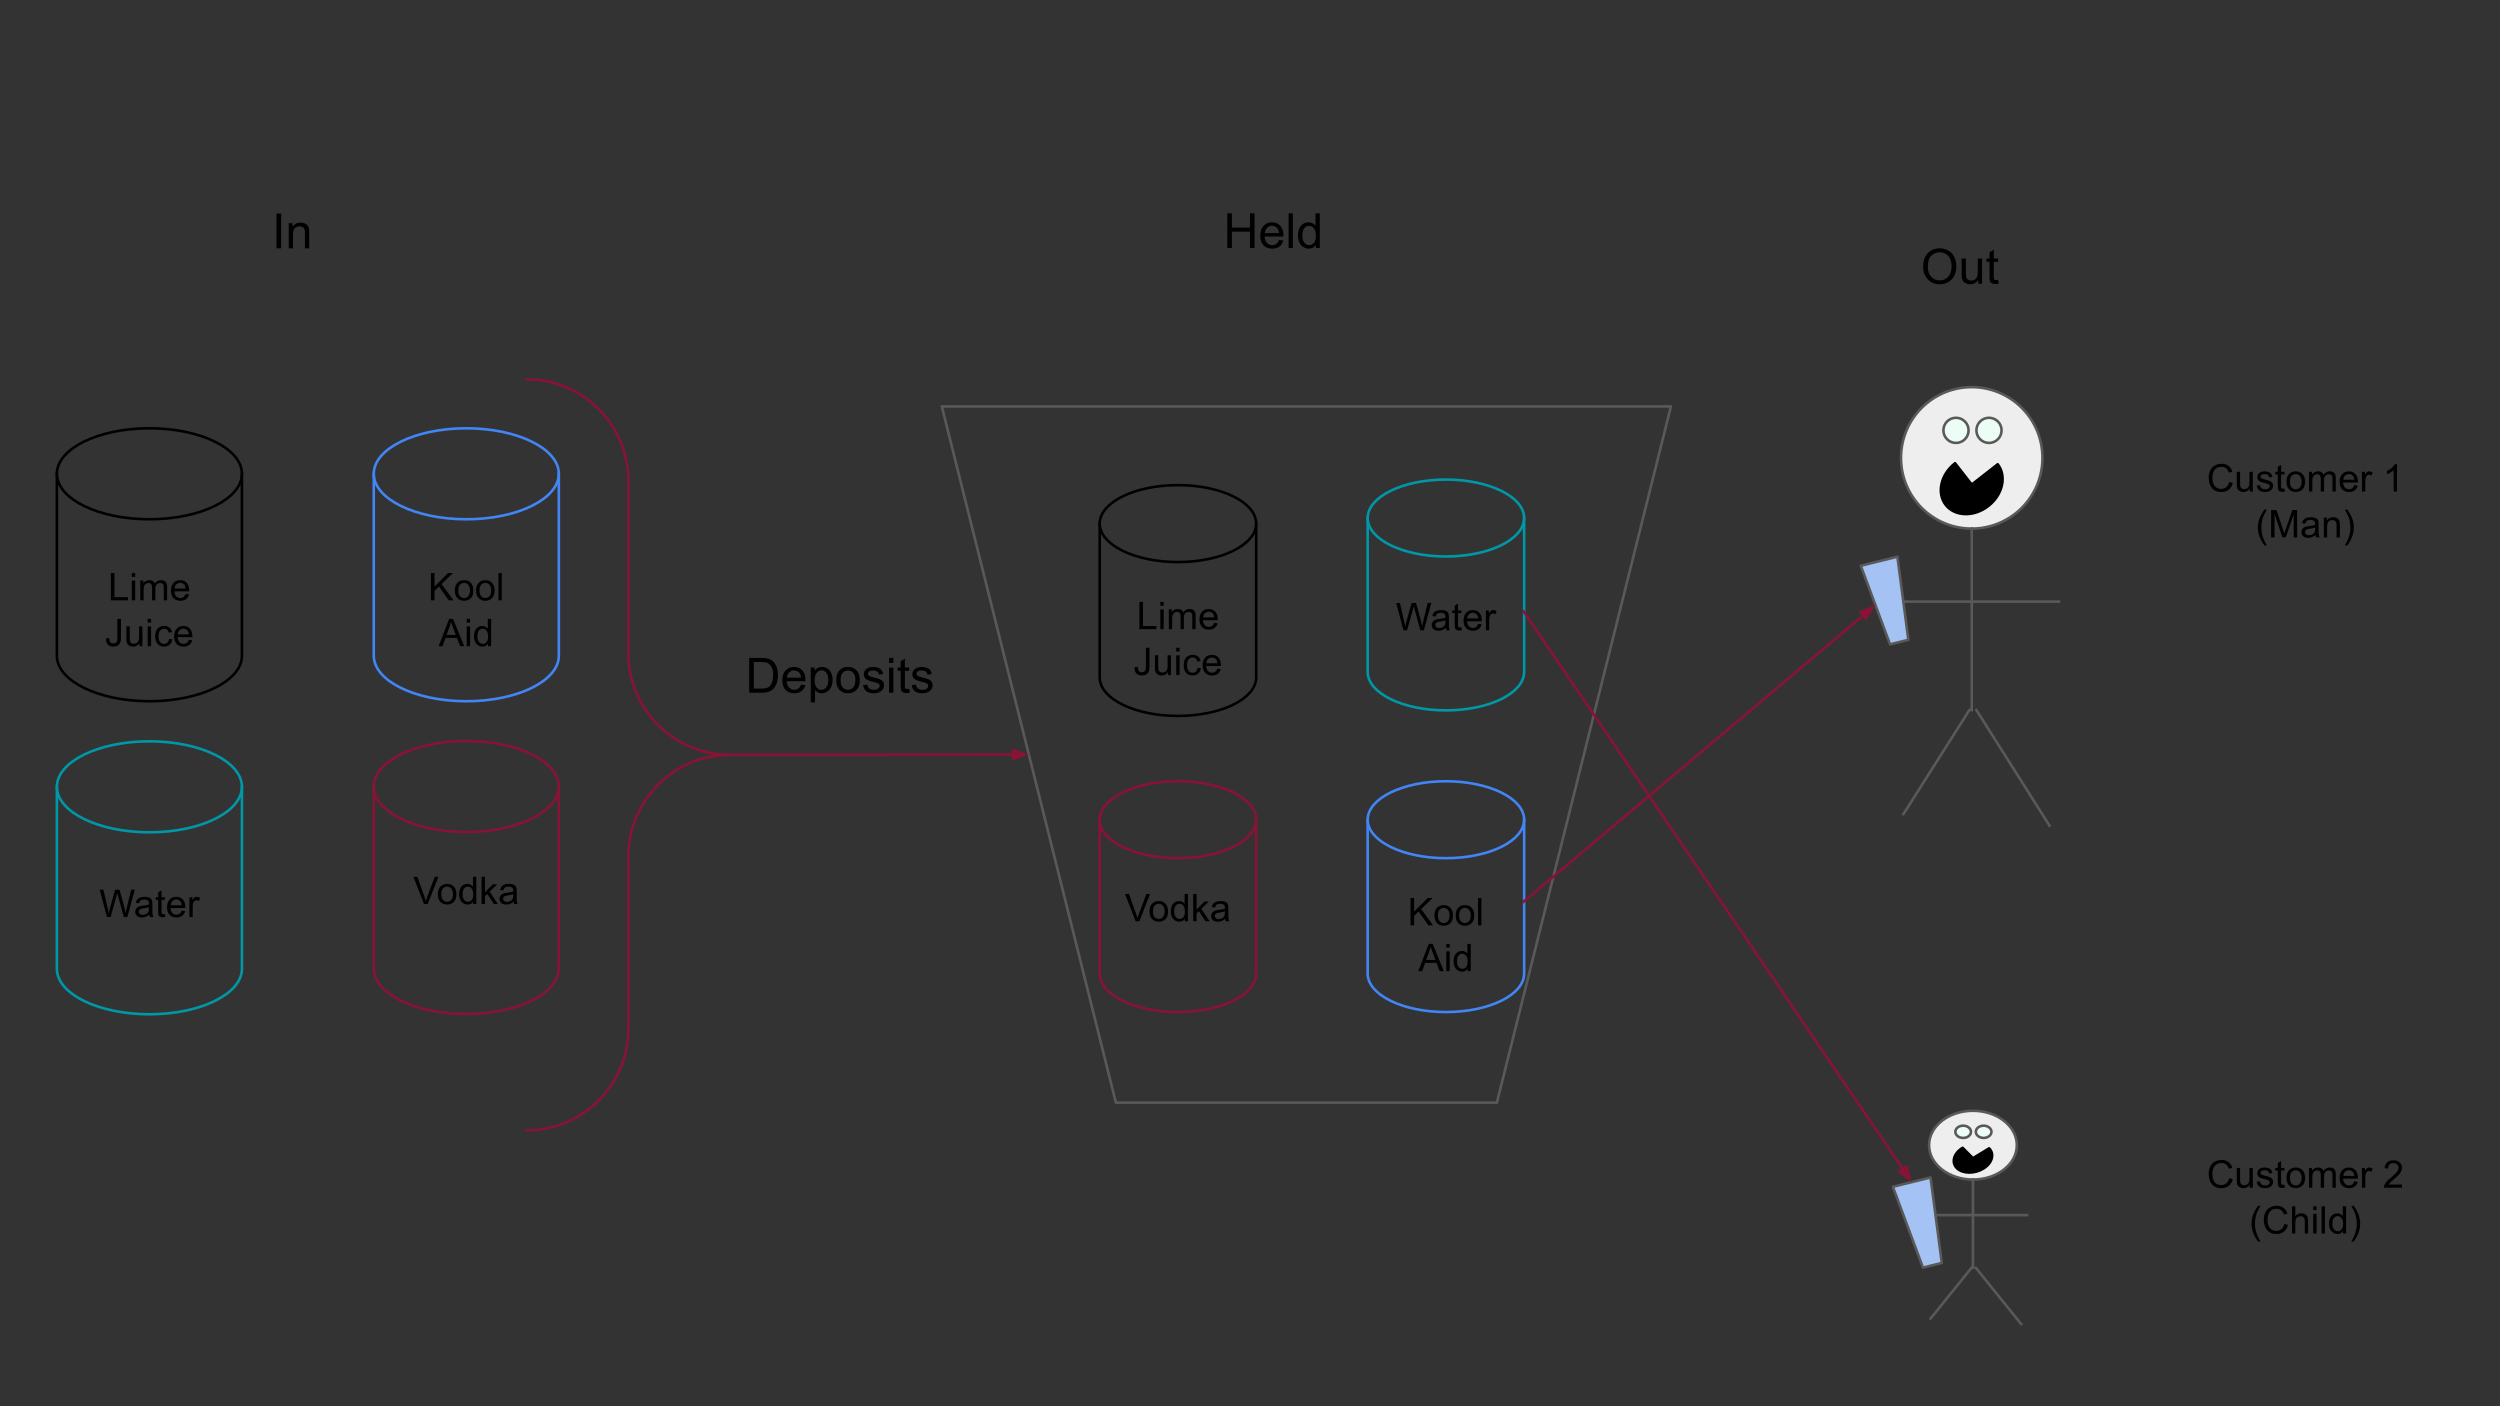 <svg version="1.1" viewBox="0.0 0.0 960.0 540.0" fill="none" stroke="none" stroke-linecap="square" stroke-miterlimit="10" xmlns:xlink="http://www.w3.org/1999/xlink" xmlns="http://www.w3.org/2000/svg"><rect x="0.0" y="0.0" width="960.0" height="540.0" fill="#333333" stroke="none"/><clipPath id="g275b558ed41_0_0.0"><path d="m0 0l960.0 0l0 540.0l-960.0 0l0 -540.0z" clip-rule="nonzero"/></clipPath><g clip-path="url(#g275b558ed41_0_0.0)"><path fill="#000000" fill-opacity="0.0" d="m0 0l960.0 0l0 540.0l-960.0 0z" fill-rule="evenodd"/><path fill="#000000" fill-opacity="0.0" d="m641.635 156.067l-66.835 267.339l-146.299 0l-66.835 -267.339z" fill-rule="evenodd"/><path stroke="#595959" stroke-width="1.0" stroke-linejoin="round" stroke-linecap="butt" d="m641.635 156.067l-66.835 267.339l-146.299 0l-66.835 -267.339z" fill-rule="evenodd"/><path fill="#000000" fill-opacity="0.0" d="m367.47 31.552l242.992 0l0 113.984l-242.992 0z" fill-rule="evenodd"/><path fill="#000000" d="m471.282 95.265l0 -13.359l1.766 0l0 5.484l6.938 0l0 -5.484l1.766 0l0 13.359l-1.766 0l0 -6.297l-6.938 0l0 6.297l-1.766 0zm19.832 -3.109l1.688 0.203q-0.406 1.484 -1.484 2.312q-1.078 0.812 -2.766 0.812q-2.125 0 -3.375 -1.297q-1.234 -1.312 -1.234 -3.672q0 -2.453 1.25 -3.797q1.266 -1.344 3.266 -1.344q1.938 0 3.156 1.328q1.234 1.312 1.234 3.703q0 0.156 0 0.438l-7.219 0q0.094 1.594 0.906 2.453q0.812 0.844 2.016 0.844q0.906 0 1.547 -0.469q0.641 -0.484 1.016 -1.516zm-5.391 -2.656l5.406 0q-0.109 -1.219 -0.625 -1.828q-0.781 -0.953 -2.031 -0.953q-1.125 0 -1.906 0.766q-0.766 0.75 -0.844 2.016zm9.094 5.766l0 -13.359l1.641 0l0 13.359l-1.641 0zm10.457 0l0 -1.219q-0.906 1.438 -2.703 1.438q-1.156 0 -2.125 -0.641q-0.969 -0.641 -1.5 -1.781q-0.531 -1.141 -0.531 -2.625q0 -1.453 0.484 -2.625q0.484 -1.188 1.438 -1.812q0.969 -0.625 2.172 -0.625q0.875 0 1.547 0.375q0.688 0.359 1.109 0.953l0 -4.797l1.641 0l0 13.359l-1.531 0zm-5.172 -4.828q0 1.859 0.781 2.781q0.781 0.922 1.844 0.922q1.078 0 1.828 -0.875q0.75 -0.891 0.75 -2.688q0 -1.984 -0.766 -2.906q-0.766 -0.938 -1.891 -0.938q-1.078 0 -1.812 0.891q-0.734 0.891 -0.734 2.812z" fill-rule="nonzero"/><path fill="#000000" fill-opacity="0.0" d="m143.531 371.892l-0.001 -69.874c-1.5258789E-4 -9.648 15.907 -17.469 35.529 -17.469c19.622 0 35.529 7.821 35.53 17.469l0.001 69.874l0 0c1.5258789E-4 9.648 -15.907 17.469 -35.529 17.469c-19.622 0 -35.529 -7.821 -35.53 -17.469z" fill-rule="evenodd"/><path fill="#000000" fill-opacity="0.0" d="m214.588 302.017c1.5258789E-4 9.648 -15.907 17.469 -35.529 17.469c-19.622 0 -35.529 -7.821 -35.53 -17.469" fill-rule="evenodd"/><path fill="#000000" fill-opacity="0.0" d="m143.531 371.892l-0.001 -69.874c-1.5258789E-4 -9.648 15.907 -17.469 35.529 -17.469c19.622 0 35.529 7.821 35.53 17.469l0.001 69.874l0 0c1.5258789E-4 9.648 -15.907 17.469 -35.529 17.469c-19.622 0 -35.529 -7.821 -35.53 -17.469z" fill-rule="evenodd"/><path stroke="#881337" stroke-width="1.0" stroke-linejoin="round" stroke-linecap="butt" d="m214.588 302.017c1.5258789E-4 9.648 -15.907 17.469 -35.529 17.469c-19.622 0 -35.529 -7.821 -35.53 -17.469" fill-rule="evenodd"/><path stroke="#881337" stroke-width="1.0" stroke-linejoin="round" stroke-linecap="butt" d="m143.531 371.892l-0.001 -69.874c-1.5258789E-4 -9.648 15.907 -17.469 35.529 -17.469c19.622 0 35.529 7.821 35.53 17.469l0.001 69.874l0 0c1.5258789E-4 9.648 -15.907 17.469 -35.529 17.469c-19.622 0 -35.529 -7.821 -35.53 -17.469z" fill-rule="evenodd"/><path fill="#000000" fill-opacity="0.0" d="m21.843 372.011l-0.001 -69.874c-1.5449524E-4 -9.648 15.907 -17.469 35.529 -17.469c19.622 0 35.529 7.821 35.53 17.469l0.001 69.874l0 0c1.5258789E-4 9.648 -15.907 17.469 -35.529 17.469c-19.622 0 -35.529 -7.821 -35.53 -17.469z" fill-rule="evenodd"/><path fill="#000000" fill-opacity="0.0" d="m92.9 302.137c1.5258789E-4 9.648 -15.907 17.469 -35.529 17.469c-19.622 0 -35.529 -7.821 -35.53 -17.469" fill-rule="evenodd"/><path fill="#000000" fill-opacity="0.0" d="m21.843 372.011l-0.001 -69.874c-1.5449524E-4 -9.648 15.907 -17.469 35.529 -17.469c19.622 0 35.529 7.821 35.53 17.469l0.001 69.874l0 0c1.5258789E-4 9.648 -15.907 17.469 -35.529 17.469c-19.622 0 -35.529 -7.821 -35.53 -17.469z" fill-rule="evenodd"/><path stroke="#0097a7" stroke-width="1.0" stroke-linejoin="round" stroke-linecap="butt" d="m92.9 302.137c1.5258789E-4 9.648 -15.907 17.469 -35.529 17.469c-19.622 0 -35.529 -7.821 -35.53 -17.469" fill-rule="evenodd"/><path stroke="#0097a7" stroke-width="1.0" stroke-linejoin="round" stroke-linecap="butt" d="m21.843 372.011l-0.001 -69.874c-1.5449524E-4 -9.648 15.907 -17.469 35.529 -17.469c19.622 0 35.529 7.821 35.53 17.469l0.001 69.874l0 0c1.5258789E-4 9.648 -15.907 17.469 -35.529 17.469c-19.622 0 -35.529 -7.821 -35.53 -17.469z" fill-rule="evenodd"/><path fill="#000000" fill-opacity="0.0" d="m143.531 251.806l-0.001 -69.874c-1.5258789E-4 -9.648 15.907 -17.469 35.529 -17.469c19.622 0 35.529 7.821 35.53 17.469l0.001 69.874l0 0c1.5258789E-4 9.648 -15.907 17.469 -35.529 17.469c-19.622 0 -35.529 -7.821 -35.53 -17.469z" fill-rule="evenodd"/><path fill="#000000" fill-opacity="0.0" d="m214.588 181.931c1.5258789E-4 9.648 -15.907 17.469 -35.529 17.469c-19.622 0 -35.529 -7.821 -35.53 -17.469" fill-rule="evenodd"/><path fill="#000000" fill-opacity="0.0" d="m143.531 251.806l-0.001 -69.874c-1.5258789E-4 -9.648 15.907 -17.469 35.529 -17.469c19.622 0 35.529 7.821 35.53 17.469l0.001 69.874l0 0c1.5258789E-4 9.648 -15.907 17.469 -35.529 17.469c-19.622 0 -35.529 -7.821 -35.53 -17.469z" fill-rule="evenodd"/><path stroke="#4285f4" stroke-width="1.0" stroke-linejoin="round" stroke-linecap="butt" d="m214.588 181.931c1.5258789E-4 9.648 -15.907 17.469 -35.529 17.469c-19.622 0 -35.529 -7.821 -35.53 -17.469" fill-rule="evenodd"/><path stroke="#4285f4" stroke-width="1.0" stroke-linejoin="round" stroke-linecap="butt" d="m143.531 251.806l-0.001 -69.874c-1.5258789E-4 -9.648 15.907 -17.469 35.529 -17.469c19.622 0 35.529 7.821 35.53 17.469l0.001 69.874l0 0c1.5258789E-4 9.648 -15.907 17.469 -35.529 17.469c-19.622 0 -35.529 -7.821 -35.53 -17.469z" fill-rule="evenodd"/><path fill="#000000" fill-opacity="0.0" d="m21.843 251.805l-0.001 -69.874c-1.5449524E-4 -9.648 15.907 -17.469 35.529 -17.469c19.622 0 35.529 7.821 35.53 17.469l0.001 69.874l0 0c1.5258789E-4 9.648 -15.907 17.469 -35.529 17.469c-19.622 0 -35.529 -7.821 -35.53 -17.469z" fill-rule="evenodd"/><path fill="#000000" fill-opacity="0.0" d="m92.9 181.931c1.5258789E-4 9.648 -15.907 17.469 -35.529 17.469c-19.622 0 -35.529 -7.821 -35.53 -17.469" fill-rule="evenodd"/><path fill="#000000" fill-opacity="0.0" d="m21.843 251.805l-0.001 -69.874c-1.5449524E-4 -9.648 15.907 -17.469 35.529 -17.469c19.622 0 35.529 7.821 35.53 17.469l0.001 69.874l0 0c1.5258789E-4 9.648 -15.907 17.469 -35.529 17.469c-19.622 0 -35.529 -7.821 -35.53 -17.469z" fill-rule="evenodd"/><path stroke="#000000" stroke-width="1.0" stroke-linejoin="round" stroke-linecap="butt" d="m92.9 181.931c1.5258789E-4 9.648 -15.907 17.469 -35.529 17.469c-19.622 0 -35.529 -7.821 -35.53 -17.469" fill-rule="evenodd"/><path stroke="#000000" stroke-width="1.0" stroke-linejoin="round" stroke-linecap="butt" d="m21.843 251.805l-0.001 -69.874c-1.5449524E-4 -9.648 15.907 -17.469 35.529 -17.469c19.622 0 35.529 7.821 35.53 17.469l0.001 69.874l0 0c1.5258789E-4 9.648 -15.907 17.469 -35.529 17.469c-19.622 0 -35.529 -7.821 -35.53 -17.469z" fill-rule="evenodd"/><path fill="#000000" fill-opacity="0.0" d="m133.013 312.416l92.091 0l0 58.948l-92.091 0z" fill-rule="evenodd"/><path fill="#000000" d="m162.809 347.17l-4.062 -10.484l1.5 0l2.734 7.609q0.328 0.922 0.547 1.719q0.25 -0.859 0.562 -1.719l2.844 -7.609l1.406 0l-4.109 10.484l-1.422 0zm5.326 -3.797q0 -2.109 1.172 -3.125q0.984 -0.844 2.391 -0.844q1.578 0 2.562 1.031q1.0 1.016 1.0 2.828q0 1.469 -0.438 2.312q-0.438 0.828 -1.281 1.297q-0.844 0.469 -1.844 0.469q-1.594 0 -2.578 -1.016q-0.984 -1.031 -0.984 -2.953zm1.328 0q0 1.453 0.625 2.188q0.641 0.719 1.609 0.719q0.969 0 1.594 -0.719q0.641 -0.734 0.641 -2.234q0 -1.406 -0.641 -2.125q-0.641 -0.734 -1.594 -0.734q-0.969 0 -1.609 0.719q-0.625 0.719 -0.625 2.188zm12.229 3.797l0 -0.953q-0.719 1.125 -2.125 1.125q-0.906 0 -1.672 -0.5q-0.75 -0.5 -1.172 -1.391q-0.422 -0.906 -0.422 -2.078q0 -1.141 0.375 -2.062q0.391 -0.922 1.141 -1.406q0.766 -0.5 1.703 -0.5q0.688 0 1.219 0.297q0.531 0.281 0.875 0.734l0 -3.75l1.281 0l0 10.484l-1.203 0zm-4.062 -3.797q0 1.469 0.609 2.188q0.625 0.719 1.453 0.719q0.844 0 1.438 -0.688q0.594 -0.688 0.594 -2.109q0 -1.562 -0.609 -2.281q-0.594 -0.734 -1.484 -0.734q-0.844 0 -1.422 0.703q-0.578 0.703 -0.578 2.203zm7.292 3.797l0 -10.484l1.297 0l0 5.969l3.047 -3.078l1.672 0l-2.906 2.812l3.188 4.781l-1.578 0l-2.516 -3.891l-0.906 0.875l0 3.016l-1.297 0zm12.281 -0.938q-0.719 0.609 -1.375 0.859q-0.656 0.25 -1.422 0.25q-1.25 0 -1.922 -0.609q-0.672 -0.609 -0.672 -1.562q0 -0.562 0.25 -1.016q0.25 -0.469 0.656 -0.75q0.422 -0.281 0.938 -0.422q0.375 -0.094 1.141 -0.188q1.562 -0.188 2.297 -0.453q0.016 -0.266 0.016 -0.328q0 -0.797 -0.375 -1.109q-0.484 -0.438 -1.453 -0.438q-0.922 0 -1.359 0.328q-0.422 0.312 -0.625 1.109l-1.266 -0.172q0.172 -0.797 0.562 -1.297q0.391 -0.5 1.141 -0.766q0.75 -0.266 1.719 -0.266q0.984 0 1.594 0.234q0.609 0.219 0.891 0.562q0.281 0.344 0.406 0.875q0.062 0.328 0.062 1.188l0 1.719q0 1.797 0.078 2.281q0.078 0.469 0.328 0.906l-1.344 0q-0.203 -0.406 -0.266 -0.938zm-0.109 -2.875q-0.703 0.281 -2.094 0.484q-0.797 0.109 -1.125 0.266q-0.328 0.141 -0.516 0.422q-0.172 0.266 -0.172 0.594q0 0.516 0.391 0.859q0.391 0.344 1.141 0.344q0.734 0 1.312 -0.312q0.594 -0.328 0.859 -0.891q0.203 -0.438 0.203 -1.297l0 -0.469z" fill-rule="nonzero"/><path fill="#000000" fill-opacity="0.0" d="m113.75 204.577l130.618 0l0 58.948l-130.618 0z" fill-rule="evenodd"/><path fill="#000000" d="m165.471 230.531l0 -10.484l1.391 0l0 5.203l5.203 -5.203l1.875 0l-4.391 4.25l4.594 6.234l-1.828 0l-3.75 -5.312l-1.703 1.672l0 3.641l-1.391 0zm9.182 -3.797q0 -2.109 1.172 -3.125q0.984 -0.844 2.391 -0.844q1.578 0 2.562 1.031q1.0 1.016 1.0 2.828q0 1.469 -0.438 2.312q-0.438 0.828 -1.281 1.297q-0.844 0.469 -1.844 0.469q-1.594 0 -2.578 -1.016q-0.984 -1.031 -0.984 -2.953zm1.328 0q0 1.453 0.625 2.188q0.641 0.719 1.609 0.719q0.969 0 1.594 -0.719q0.641 -0.734 0.641 -2.234q0 -1.406 -0.641 -2.125q-0.641 -0.734 -1.594 -0.734q-0.969 0 -1.609 0.719q-0.625 0.719 -0.625 2.188zm6.823 0q0 -2.109 1.172 -3.125q0.984 -0.844 2.391 -0.844q1.578 0 2.562 1.031q1.0 1.016 1.0 2.828q0 1.469 -0.438 2.312q-0.438 0.828 -1.281 1.297q-0.844 0.469 -1.844 0.469q-1.594 0 -2.578 -1.016q-0.984 -1.031 -0.984 -2.953zm1.328 0q0 1.453 0.625 2.188q0.641 0.719 1.609 0.719q0.969 0 1.594 -0.719q0.641 -0.734 0.641 -2.234q0 -1.406 -0.641 -2.125q-0.641 -0.734 -1.594 -0.734q-0.969 0 -1.609 0.719q-0.625 0.719 -0.625 2.188zm7.276 3.797l0 -10.484l1.281 0l0 10.484l-1.281 0z" fill-rule="nonzero"/><path fill="#000000" d="m168.452 248.131l4.016 -10.484l1.5 0l4.297 10.484l-1.578 0l-1.234 -3.172l-4.375 0l-1.156 3.172l-1.469 0zm3.016 -4.312l3.562 0l-1.094 -2.906q-0.5 -1.312 -0.75 -2.172q-0.203 1.016 -0.562 2.0l-1.156 3.078zm7.744 -4.703l0 -1.469l1.297 0l0 1.469l-1.297 0zm0 9.016l0 -7.594l1.297 0l0 7.594l-1.297 0zm8.178 0l0 -0.953q-0.719 1.125 -2.125 1.125q-0.906 0 -1.672 -0.5q-0.75 -0.5 -1.172 -1.391q-0.422 -0.906 -0.422 -2.078q0 -1.141 0.375 -2.062q0.391 -0.922 1.141 -1.406q0.766 -0.5 1.703 -0.5q0.688 0 1.219 0.297q0.531 0.281 0.875 0.734l0 -3.75l1.281 0l0 10.484l-1.203 0zm-4.062 -3.797q0 1.469 0.609 2.188q0.625 0.719 1.453 0.719q0.844 0 1.438 -0.688q0.594 -0.688 0.594 -2.109q0 -1.562 -0.609 -2.281q-0.594 -0.734 -1.484 -0.734q-0.844 0 -1.422 0.703q-0.578 0.703 -0.578 2.203z" fill-rule="nonzero"/><path fill="#000000" fill-opacity="0.0" d="m-19.882 204.578l154.509 0l0 58.948l-154.509 0z" fill-rule="evenodd"/><path fill="#000000" d="m42.567 230.532l0 -10.484l1.391 0l0 9.25l5.156 0l0 1.234l-6.547 0zm8.042 -9.016l0 -1.469l1.297 0l0 1.469l-1.297 0zm0 9.016l0 -7.594l1.297 0l0 7.594l-1.297 0zm3.256 0l0 -7.594l1.156 0l0 1.062q0.344 -0.562 0.938 -0.891q0.609 -0.344 1.359 -0.344q0.844 0 1.375 0.344q0.547 0.344 0.766 0.984q0.906 -1.328 2.359 -1.328q1.125 0 1.734 0.625q0.609 0.625 0.609 1.922l0 5.219l-1.281 0l0 -4.781q0 -0.781 -0.125 -1.109q-0.125 -0.344 -0.453 -0.547q-0.328 -0.219 -0.781 -0.219q-0.797 0 -1.328 0.531q-0.531 0.531 -0.531 1.703l0 4.422l-1.281 0l0 -4.938q0 -0.859 -0.312 -1.281q-0.312 -0.438 -1.031 -0.438q-0.547 0 -1.016 0.297q-0.453 0.281 -0.672 0.828q-0.203 0.547 -0.203 1.594l0 3.938l-1.281 0zm17.412 -2.453l1.328 0.172q-0.312 1.172 -1.172 1.812q-0.844 0.641 -2.172 0.641q-1.672 0 -2.656 -1.016q-0.969 -1.031 -0.969 -2.891q0 -1.922 0.984 -2.969q1.0 -1.062 2.578 -1.062q1.516 0 2.484 1.031q0.969 1.031 0.969 2.922q0 0.109 -0.016 0.344l-5.656 0q0.062 1.25 0.703 1.922q0.641 0.656 1.594 0.656q0.703 0 1.203 -0.359q0.5 -0.375 0.797 -1.203zm-4.234 -2.078l4.25 0q-0.094 -0.953 -0.484 -1.438q-0.625 -0.75 -1.609 -0.75q-0.875 0 -1.484 0.594q-0.609 0.594 -0.672 1.594z" fill-rule="nonzero"/><path fill="#000000" d="m40.687 245.148l1.25 -0.172q0.047 1.203 0.453 1.656q0.406 0.438 1.109 0.438q0.516 0 0.891 -0.234q0.391 -0.234 0.531 -0.641q0.141 -0.422 0.141 -1.328l0 -7.219l1.391 0l0 7.141q0 1.312 -0.328 2.047q-0.312 0.719 -1.0 1.094q-0.688 0.375 -1.625 0.375q-1.375 0 -2.109 -0.781q-0.734 -0.797 -0.703 -2.375zm12.859 2.984l0 -1.109q-0.891 1.281 -2.422 1.281q-0.672 0 -1.25 -0.25q-0.578 -0.266 -0.875 -0.656q-0.281 -0.391 -0.391 -0.953q-0.078 -0.375 -0.078 -1.203l0 -4.703l1.281 0l0 4.203q0 1.016 0.078 1.359q0.125 0.516 0.516 0.812q0.406 0.281 0.984 0.281q0.578 0 1.078 -0.297q0.516 -0.297 0.719 -0.812q0.219 -0.516 0.219 -1.484l0 -4.062l1.281 0l0 7.594l-1.141 0zm3.167 -9.016l0 -1.469l1.297 0l0 1.469l-1.297 0zm0 9.016l0 -7.594l1.297 0l0 7.594l-1.297 0zm8.209 -2.781l1.266 0.156q-0.203 1.312 -1.062 2.062q-0.844 0.734 -2.094 0.734q-1.562 0 -2.516 -1.016q-0.938 -1.031 -0.938 -2.922q0 -1.234 0.406 -2.156q0.406 -0.922 1.234 -1.375q0.844 -0.469 1.812 -0.469q1.25 0 2.031 0.625q0.781 0.625 1.016 1.766l-1.266 0.203q-0.172 -0.766 -0.625 -1.156q-0.453 -0.391 -1.094 -0.391q-0.984 0 -1.594 0.703q-0.609 0.703 -0.609 2.203q0 1.531 0.578 2.234q0.594 0.688 1.547 0.688q0.75 0 1.266 -0.453q0.516 -0.469 0.641 -1.438zm7.578 0.328l1.328 0.172q-0.312 1.172 -1.172 1.812q-0.844 0.641 -2.172 0.641q-1.672 0 -2.656 -1.016q-0.969 -1.031 -0.969 -2.891q0 -1.922 0.984 -2.969q1.0 -1.062 2.578 -1.062q1.516 0 2.484 1.031q0.969 1.031 0.969 2.922q0 0.109 -0.016 0.344l-5.656 0q0.062 1.25 0.703 1.922q0.641 0.656 1.594 0.656q0.703 0 1.203 -0.359q0.5 -0.375 0.797 -1.203zm-4.234 -2.078l4.25 0q-0.094 -0.953 -0.484 -1.438q-0.625 -0.75 -1.609 -0.75q-0.875 0 -1.484 0.594q-0.609 0.594 -0.672 1.594z" fill-rule="nonzero"/><path fill="#000000" fill-opacity="0.0" d="m-7.936 317.387l130.618 0l0 58.948l-130.618 0z" fill-rule="evenodd"/><path fill="#000000" d="m41.07 352.141l-2.797 -10.484l1.438 0l1.594 6.875q0.25 1.078 0.438 2.141q0.406 -1.688 0.469 -1.938l2.0 -7.078l1.672 0l1.5 5.297q0.578 1.984 0.828 3.719q0.203 -1.0 0.516 -2.281l1.641 -6.734l1.406 0l-2.875 10.484l-1.344 0l-2.203 -8.0q-0.281 -1.0 -0.344 -1.219q-0.156 0.719 -0.297 1.219l-2.234 8.0l-1.406 0zm16.242 -0.938q-0.719 0.609 -1.375 0.859q-0.656 0.25 -1.422 0.25q-1.25 0 -1.922 -0.609q-0.672 -0.609 -0.672 -1.562q0 -0.562 0.25 -1.016q0.25 -0.469 0.656 -0.75q0.422 -0.281 0.938 -0.422q0.375 -0.094 1.141 -0.188q1.562 -0.188 2.297 -0.453q0.016 -0.266 0.016 -0.328q0 -0.797 -0.375 -1.109q-0.484 -0.438 -1.453 -0.438q-0.922 0 -1.359 0.328q-0.422 0.312 -0.625 1.109l-1.266 -0.172q0.172 -0.797 0.562 -1.297q0.391 -0.5 1.141 -0.766q0.75 -0.266 1.719 -0.266q0.984 0 1.594 0.234q0.609 0.219 0.891 0.562q0.281 0.344 0.406 0.875q0.062 0.328 0.062 1.188l0 1.719q0 1.797 0.078 2.281q0.078 0.469 0.328 0.906l-1.344 0q-0.203 -0.406 -0.266 -0.938zm-0.109 -2.875q-0.703 0.281 -2.094 0.484q-0.797 0.109 -1.125 0.266q-0.328 0.141 -0.516 0.422q-0.172 0.266 -0.172 0.594q0 0.516 0.391 0.859q0.391 0.344 1.141 0.344q0.734 0 1.312 -0.312q0.594 -0.328 0.859 -0.891q0.203 -0.438 0.203 -1.297l0 -0.469zm6.12 2.656l0.188 1.141q-0.547 0.109 -0.984 0.109q-0.688 0 -1.078 -0.219q-0.391 -0.219 -0.547 -0.578q-0.156 -0.359 -0.156 -1.516l0 -4.375l-0.953 0l0 -1.0l0.953 0l0 -1.891l1.281 -0.766l0 2.656l1.297 0l0 1.0l-1.297 0l0 4.438q0 0.547 0.062 0.719q0.078 0.156 0.219 0.25q0.156 0.078 0.453 0.078q0.203 0 0.562 -0.047zm6.463 -1.297l1.328 0.172q-0.312 1.172 -1.172 1.812q-0.844 0.641 -2.172 0.641q-1.672 0 -2.656 -1.016q-0.969 -1.031 -0.969 -2.891q0 -1.922 0.984 -2.969q1.0 -1.062 2.578 -1.062q1.516 0 2.484 1.031q0.969 1.031 0.969 2.922q0 0.109 -0.016 0.344l-5.656 0q0.062 1.25 0.703 1.922q0.641 0.656 1.594 0.656q0.703 0 1.203 -0.359q0.5 -0.375 0.797 -1.203zm-4.234 -2.078l4.25 0q-0.094 -0.953 -0.484 -1.438q-0.625 -0.75 -1.609 -0.75q-0.875 0 -1.484 0.594q-0.609 0.594 -0.672 1.594zm7.167 4.531l0 -7.594l1.156 0l0 1.141q0.453 -0.797 0.828 -1.047q0.375 -0.266 0.812 -0.266q0.656 0 1.328 0.406l-0.438 1.203q-0.469 -0.281 -0.953 -0.281q-0.422 0 -0.766 0.25q-0.328 0.25 -0.469 0.703q-0.219 0.688 -0.219 1.5l0 3.984l-1.281 0z" fill-rule="nonzero"/><path fill="#000000" fill-opacity="0.0" d="m280.319 289.843l114.772 -0.094" fill-rule="evenodd"/><path stroke="#881337" stroke-width="1.0" stroke-linejoin="round" stroke-linecap="butt" d="m280.319 289.843l108.772 -0.09" fill-rule="evenodd"/><path fill="#881337" stroke="#881337" stroke-width="1.0" stroke-linecap="butt" d="m389.092 291.405l4.537 -1.655l-4.539 -1.648z" fill-rule="evenodd"/><path fill="#000000" fill-opacity="0.0" d="m202.271 145.638l0 0c10.35 0 20.276 4.111 27.594 11.43c7.318 7.318 11.43 17.244 11.43 27.594l0 66.157c0 21.552 17.471 39.024 39.024 39.024l0 0c-21.552 0 -39.024 17.471 -39.024 39.024l0 66.157c0 21.552 -17.471 39.024 -39.024 39.024z" fill-rule="evenodd"/><path fill="#000000" fill-opacity="0.0" d="m202.271 145.638l0 0c10.35 0 20.276 4.111 27.594 11.43c7.318 7.318 11.43 17.244 11.43 27.594l0 66.157c0 21.552 17.471 39.024 39.024 39.024l0 0c-21.552 0 -39.024 17.471 -39.024 39.024l0 66.157c0 21.552 -17.471 39.024 -39.024 39.024" fill-rule="evenodd"/><path stroke="#881337" stroke-width="1.0" stroke-linejoin="round" stroke-linecap="butt" d="m202.271 145.638l0 0c10.35 0 20.276 4.111 27.594 11.43c7.318 7.318 11.43 17.244 11.43 27.594l0 66.157c0 21.552 17.471 39.024 39.024 39.024l0 0c-21.552 0 -39.024 17.471 -39.024 39.024l0 66.157c0 21.552 -17.471 39.024 -39.024 39.024" fill-rule="evenodd"/><path fill="#000000" fill-opacity="0.0" d="m277.25 239.08l117.732 0l0 50.772l-117.732 0z" fill-rule="evenodd"/><path fill="#000000" d="m287.688 266l0 -13.359l4.609 0q1.547 0 2.375 0.203q1.141 0.25 1.953 0.953q1.062 0.891 1.578 2.281q0.531 1.391 0.531 3.172q0 1.516 -0.359 2.703q-0.359 1.172 -0.922 1.938q-0.547 0.766 -1.203 1.219q-0.656 0.438 -1.594 0.672q-0.938 0.219 -2.141 0.219l-4.828 0zm1.766 -1.578l2.859 0q1.312 0 2.062 -0.234q0.75 -0.25 1.203 -0.703q0.625 -0.625 0.969 -1.688q0.359 -1.062 0.359 -2.578q0 -2.094 -0.688 -3.219q-0.688 -1.125 -1.672 -1.5q-0.703 -0.281 -2.281 -0.281l-2.812 0l0 10.203zm18.129 -1.531l1.688 0.203q-0.406 1.484 -1.484 2.312q-1.078 0.812 -2.766 0.812q-2.125 0 -3.375 -1.297q-1.234 -1.312 -1.234 -3.672q0 -2.453 1.25 -3.797q1.266 -1.344 3.266 -1.344q1.938 0 3.156 1.328q1.234 1.312 1.234 3.703q0 0.156 0 0.438l-7.219 0q0.094 1.594 0.906 2.453q0.812 0.844 2.016 0.844q0.906 0 1.547 -0.469q0.641 -0.484 1.016 -1.516zm-5.391 -2.656l5.406 0q-0.109 -1.219 -0.625 -1.828q-0.781 -0.953 -2.031 -0.953q-1.125 0 -1.906 0.766q-0.766 0.75 -0.844 2.016zm9.141 9.469l0 -13.375l1.484 0l0 1.25q0.531 -0.734 1.188 -1.094q0.672 -0.375 1.625 -0.375q1.234 0 2.172 0.641q0.953 0.625 1.438 1.797q0.484 1.156 0.484 2.547q0 1.484 -0.531 2.672q-0.531 1.188 -1.547 1.828q-1.016 0.625 -2.141 0.625q-0.812 0 -1.469 -0.344q-0.656 -0.344 -1.062 -0.875l0 4.703l-1.641 0zm1.484 -8.484q0 1.859 0.75 2.766q0.766 0.891 1.828 0.891q1.094 0 1.875 -0.922q0.781 -0.938 0.781 -2.875q0 -1.844 -0.766 -2.766q-0.75 -0.922 -1.812 -0.922q-1.047 0 -1.859 0.984q-0.797 0.969 -0.797 2.844zm8.282 -0.062q0 -2.688 1.484 -3.969q1.25 -1.078 3.047 -1.078q2.0 0 3.266 1.312q1.266 1.297 1.266 3.609q0 1.859 -0.562 2.938q-0.562 1.062 -1.641 1.656q-1.062 0.594 -2.328 0.594q-2.031 0 -3.281 -1.297q-1.25 -1.312 -1.25 -3.766zm1.688 0q0 1.859 0.797 2.797q0.812 0.922 2.047 0.922q1.219 0 2.031 -0.922q0.812 -0.938 0.812 -2.844q0 -1.797 -0.812 -2.719q-0.812 -0.922 -2.031 -0.922q-1.234 0 -2.047 0.922q-0.797 0.906 -0.797 2.766zm8.641 1.953l1.625 -0.25q0.125 0.969 0.75 1.5q0.625 0.516 1.75 0.516q1.125 0 1.672 -0.453q0.547 -0.469 0.547 -1.094q0 -0.547 -0.484 -0.875q-0.328 -0.219 -1.672 -0.547q-1.812 -0.469 -2.516 -0.797q-0.688 -0.328 -1.047 -0.906q-0.359 -0.594 -0.359 -1.312q0 -0.641 0.297 -1.188q0.297 -0.562 0.812 -0.922q0.375 -0.281 1.031 -0.469q0.672 -0.203 1.422 -0.203q1.141 0 2.0 0.328q0.859 0.328 1.266 0.891q0.422 0.562 0.578 1.5l-1.609 0.219q-0.109 -0.75 -0.641 -1.172q-0.516 -0.422 -1.469 -0.422q-1.141 0 -1.625 0.375q-0.469 0.375 -0.469 0.875q0 0.312 0.188 0.578q0.203 0.266 0.641 0.438q0.234 0.094 1.438 0.422q1.75 0.453 2.438 0.75q0.688 0.297 1.078 0.859q0.391 0.562 0.391 1.406q0 0.828 -0.484 1.547q-0.469 0.719 -1.375 1.125q-0.906 0.391 -2.047 0.391q-1.875 0 -2.875 -0.781q-0.984 -0.781 -1.25 -2.328zm9.984 -8.578l0 -1.891l1.641 0l0 1.891l-1.641 0zm0 11.469l0 -9.672l1.641 0l0 9.672l-1.641 0zm7.723 -1.469l0.234 1.453q-0.688 0.141 -1.234 0.141q-0.891 0 -1.391 -0.281q-0.484 -0.281 -0.688 -0.734q-0.203 -0.469 -0.203 -1.938l0 -5.578l-1.203 0l0 -1.266l1.203 0l0 -2.391l1.625 -0.984l0 3.375l1.656 0l0 1.266l-1.656 0l0 5.672q0 0.688 0.078 0.891q0.094 0.203 0.281 0.328q0.203 0.109 0.578 0.109q0.266 0 0.719 -0.062zm0.949 -1.422l1.625 -0.25q0.125 0.969 0.75 1.5q0.625 0.516 1.75 0.516q1.125 0 1.672 -0.453q0.547 -0.469 0.547 -1.094q0 -0.547 -0.484 -0.875q-0.328 -0.219 -1.672 -0.547q-1.812 -0.469 -2.516 -0.797q-0.688 -0.328 -1.047 -0.906q-0.359 -0.594 -0.359 -1.312q0 -0.641 0.297 -1.188q0.297 -0.562 0.812 -0.922q0.375 -0.281 1.031 -0.469q0.672 -0.203 1.422 -0.203q1.141 0 2.0 0.328q0.859 0.328 1.266 0.891q0.422 0.562 0.578 1.5l-1.609 0.219q-0.109 -0.75 -0.641 -1.172q-0.516 -0.422 -1.469 -0.422q-1.141 0 -1.625 0.375q-0.469 0.375 -0.469 0.875q0 0.312 0.188 0.578q0.203 0.266 0.641 0.438q0.234 0.094 1.438 0.422q1.75 0.453 2.438 0.75q0.688 0.297 1.078 0.859q0.391 0.562 0.391 1.406q0 0.828 -0.484 1.547q-0.469 0.719 -1.375 1.125q-0.906 0.391 -2.047 0.391q-1.875 0 -2.875 -0.781q-0.984 -0.781 -1.25 -2.328z" fill-rule="nonzero"/><path fill="#000000" fill-opacity="0.0" d="m422.285 260.145l-9.460449E-4 -59.087c-1.5258789E-4 -8.158 13.451 -14.772 30.044 -14.772c16.593 0 30.044 6.613 30.044 14.772l9.460449E-4 59.087l0 0c1.2207031E-4 8.158 -13.451 14.772 -30.044 14.772c-16.593 0 -30.044 -6.613 -30.044 -14.772z" fill-rule="evenodd"/><path fill="#000000" fill-opacity="0.0" d="m482.372 201.059c1.2207031E-4 8.158 -13.451 14.772 -30.044 14.772c-16.593 0 -30.044 -6.613 -30.044 -14.772" fill-rule="evenodd"/><path fill="#000000" fill-opacity="0.0" d="m422.285 260.145l-9.460449E-4 -59.087c-1.5258789E-4 -8.158 13.451 -14.772 30.044 -14.772c16.593 0 30.044 6.613 30.044 14.772l9.460449E-4 59.087l0 0c1.2207031E-4 8.158 -13.451 14.772 -30.044 14.772c-16.593 0 -30.044 -6.613 -30.044 -14.772z" fill-rule="evenodd"/><path stroke="#000000" stroke-width="1.0" stroke-linejoin="round" stroke-linecap="butt" d="m482.372 201.059c1.2207031E-4 8.158 -13.451 14.772 -30.044 14.772c-16.593 0 -30.044 -6.613 -30.044 -14.772" fill-rule="evenodd"/><path stroke="#000000" stroke-width="1.0" stroke-linejoin="round" stroke-linecap="butt" d="m422.285 260.145l-9.460449E-4 -59.087c-1.5258789E-4 -8.158 13.451 -14.772 30.044 -14.772c16.593 0 30.044 6.613 30.044 14.772l9.460449E-4 59.087l0 0c1.2207031E-4 8.158 -13.451 14.772 -30.044 14.772c-16.593 0 -30.044 -6.613 -30.044 -14.772z" fill-rule="evenodd"/><path fill="#000000" fill-opacity="0.0" d="m422.287 373.855l-9.460449E-4 -59.087c-1.2207031E-4 -8.158 13.451 -14.772 30.044 -14.772c16.593 0 30.044 6.613 30.044 14.772l9.460449E-4 59.087l0 0c1.5258789E-4 8.158 -13.451 14.772 -30.044 14.772c-16.593 0 -30.044 -6.613 -30.044 -14.772z" fill-rule="evenodd"/><path fill="#000000" fill-opacity="0.0" d="m482.374 314.768c1.2207031E-4 8.158 -13.451 14.772 -30.044 14.772c-16.593 0 -30.044 -6.614 -30.044 -14.772" fill-rule="evenodd"/><path fill="#000000" fill-opacity="0.0" d="m422.287 373.855l-9.460449E-4 -59.087c-1.2207031E-4 -8.158 13.451 -14.772 30.044 -14.772c16.593 0 30.044 6.613 30.044 14.772l9.460449E-4 59.087l0 0c1.5258789E-4 8.158 -13.451 14.772 -30.044 14.772c-16.593 0 -30.044 -6.613 -30.044 -14.772z" fill-rule="evenodd"/><path stroke="#881337" stroke-width="1.0" stroke-linejoin="round" stroke-linecap="butt" d="m482.374 314.768c1.2207031E-4 8.158 -13.451 14.772 -30.044 14.772c-16.593 0 -30.044 -6.614 -30.044 -14.772" fill-rule="evenodd"/><path stroke="#881337" stroke-width="1.0" stroke-linejoin="round" stroke-linecap="butt" d="m422.287 373.855l-9.460449E-4 -59.087c-1.2207031E-4 -8.158 13.451 -14.772 30.044 -14.772c16.593 0 30.044 6.613 30.044 14.772l9.460449E-4 59.087l0 0c1.5258789E-4 8.158 -13.451 14.772 -30.044 14.772c-16.593 0 -30.044 -6.613 -30.044 -14.772z" fill-rule="evenodd"/><path fill="#000000" fill-opacity="0.0" d="m413.393 323.562l77.873 0l0 49.847l-77.873 0z" fill-rule="evenodd"/><path fill="#000000" d="m436.081 353.765l-4.062 -10.484l1.5 0l2.734 7.609q0.328 0.922 0.547 1.719q0.25 -0.859 0.562 -1.719l2.844 -7.609l1.406 0l-4.109 10.484l-1.422 0zm5.326 -3.797q0 -2.109 1.172 -3.125q0.984 -0.844 2.391 -0.844q1.578 0 2.562 1.031q1.0 1.016 1.0 2.828q0 1.469 -0.438 2.312q-0.438 0.828 -1.281 1.297q-0.844 0.469 -1.844 0.469q-1.594 0 -2.578 -1.016q-0.984 -1.031 -0.984 -2.953zm1.328 0q0 1.453 0.625 2.188q0.641 0.719 1.609 0.719q0.969 0 1.594 -0.719q0.641 -0.734 0.641 -2.234q0 -1.406 -0.641 -2.125q-0.641 -0.734 -1.594 -0.734q-0.969 0 -1.609 0.719q-0.625 0.719 -0.625 2.188zm12.229 3.797l0 -0.953q-0.719 1.125 -2.125 1.125q-0.906 0 -1.672 -0.5q-0.75 -0.5 -1.172 -1.391q-0.422 -0.906 -0.422 -2.078q0 -1.141 0.375 -2.062q0.391 -0.922 1.141 -1.406q0.766 -0.5 1.703 -0.5q0.688 0 1.219 0.297q0.531 0.281 0.875 0.734l0 -3.75l1.281 0l0 10.484l-1.203 0zm-4.062 -3.797q0 1.469 0.609 2.188q0.625 0.719 1.453 0.719q0.844 0 1.438 -0.688q0.594 -0.688 0.594 -2.109q0 -1.562 -0.609 -2.281q-0.594 -0.734 -1.484 -0.734q-0.844 0 -1.422 0.703q-0.578 0.703 -0.578 2.203zm7.292 3.797l0 -10.484l1.297 0l0 5.969l3.047 -3.078l1.672 0l-2.906 2.812l3.188 4.781l-1.578 0l-2.516 -3.891l-0.906 0.875l0 3.016l-1.297 0zm12.281 -0.938q-0.719 0.609 -1.375 0.859q-0.656 0.25 -1.422 0.25q-1.25 0 -1.922 -0.609q-0.672 -0.609 -0.672 -1.562q0 -0.562 0.25 -1.016q0.25 -0.469 0.656 -0.75q0.422 -0.281 0.938 -0.422q0.375 -0.094 1.141 -0.188q1.562 -0.188 2.297 -0.453q0.016 -0.266 0.016 -0.328q0 -0.797 -0.375 -1.109q-0.484 -0.438 -1.453 -0.438q-0.922 0 -1.359 0.328q-0.422 0.312 -0.625 1.109l-1.266 -0.172q0.172 -0.797 0.562 -1.297q0.391 -0.5 1.141 -0.766q0.75 -0.266 1.719 -0.266q0.984 0 1.594 0.234q0.609 0.219 0.891 0.562q0.281 0.344 0.406 0.875q0.062 0.328 0.062 1.188l0 1.719q0 1.797 0.078 2.281q0.078 0.469 0.328 0.906l-1.344 0q-0.203 -0.406 -0.266 -0.938zm-0.109 -2.875q-0.703 0.281 -2.094 0.484q-0.797 0.109 -1.125 0.266q-0.328 0.141 -0.516 0.422q-0.172 0.266 -0.172 0.594q0 0.516 0.391 0.859q0.391 0.344 1.141 0.344q0.734 0 1.312 -0.312q0.594 -0.328 0.859 -0.891q0.203 -0.438 0.203 -1.297l0 -0.469z" fill-rule="nonzero"/><path fill="#000000" fill-opacity="0.0" d="m525.185 373.857l-9.765625E-4 -59.087c-1.2207031E-4 -8.158 13.451 -14.772 30.044 -14.772c16.593 0 30.044 6.613 30.044 14.772l9.765625E-4 59.087l0 0c1.2207031E-4 8.158 -13.451 14.772 -30.044 14.772c-16.593 0 -30.044 -6.613 -30.044 -14.772z" fill-rule="evenodd"/><path fill="#000000" fill-opacity="0.0" d="m585.272 314.77c1.8310547E-4 8.158 -13.451 14.772 -30.044 14.772c-16.593 0 -30.044 -6.613 -30.044 -14.772" fill-rule="evenodd"/><path fill="#000000" fill-opacity="0.0" d="m525.185 373.857l-9.765625E-4 -59.087c-1.2207031E-4 -8.158 13.451 -14.772 30.044 -14.772c16.593 0 30.044 6.613 30.044 14.772l9.765625E-4 59.087l0 0c1.2207031E-4 8.158 -13.451 14.772 -30.044 14.772c-16.593 0 -30.044 -6.613 -30.044 -14.772z" fill-rule="evenodd"/><path stroke="#4285f4" stroke-width="1.0" stroke-linejoin="round" stroke-linecap="butt" d="m585.272 314.77c1.8310547E-4 8.158 -13.451 14.772 -30.044 14.772c-16.593 0 -30.044 -6.613 -30.044 -14.772" fill-rule="evenodd"/><path stroke="#4285f4" stroke-width="1.0" stroke-linejoin="round" stroke-linecap="butt" d="m525.185 373.857l-9.765625E-4 -59.087c-1.2207031E-4 -8.158 13.451 -14.772 30.044 -14.772c16.593 0 30.044 6.613 30.044 14.772l9.765625E-4 59.087l0 0c1.2207031E-4 8.158 -13.451 14.772 -30.044 14.772c-16.593 0 -30.044 -6.613 -30.044 -14.772z" fill-rule="evenodd"/><path fill="#000000" fill-opacity="0.0" d="m500.002 333.92l110.453 0l0 49.847l-110.453 0z" fill-rule="evenodd"/><path fill="#000000" d="m541.639 355.324l0 -10.484l1.391 0l0 5.203l5.203 -5.203l1.875 0l-4.391 4.25l4.594 6.234l-1.828 0l-3.75 -5.312l-1.703 1.672l0 3.641l-1.391 0zm9.182 -3.797q0 -2.109 1.172 -3.125q0.984 -0.844 2.391 -0.844q1.578 0 2.562 1.031q1.0 1.016 1.0 2.828q0 1.469 -0.438 2.312q-0.438 0.828 -1.281 1.297q-0.844 0.469 -1.844 0.469q-1.594 0 -2.578 -1.016q-0.984 -1.031 -0.984 -2.953zm1.328 0q0 1.453 0.625 2.188q0.641 0.719 1.609 0.719q0.969 0 1.594 -0.719q0.641 -0.734 0.641 -2.234q0 -1.406 -0.641 -2.125q-0.641 -0.734 -1.594 -0.734q-0.969 0 -1.609 0.719q-0.625 0.719 -0.625 2.188zm6.823 0q0 -2.109 1.172 -3.125q0.984 -0.844 2.391 -0.844q1.578 0 2.562 1.031q1.0 1.016 1.0 2.828q0 1.469 -0.438 2.312q-0.438 0.828 -1.281 1.297q-0.844 0.469 -1.844 0.469q-1.594 0 -2.578 -1.016q-0.984 -1.031 -0.984 -2.953zm1.328 0q0 1.453 0.625 2.188q0.641 0.719 1.609 0.719q0.969 0 1.594 -0.719q0.641 -0.734 0.641 -2.234q0 -1.406 -0.641 -2.125q-0.641 -0.734 -1.594 -0.734q-0.969 0 -1.609 0.719q-0.625 0.719 -0.625 2.188zm7.276 3.797l0 -10.484l1.281 0l0 10.484l-1.281 0z" fill-rule="nonzero"/><path fill="#000000" d="m544.621 372.924l4.016 -10.484l1.5 0l4.297 10.484l-1.578 0l-1.234 -3.172l-4.375 0l-1.156 3.172l-1.469 0zm3.016 -4.312l3.562 0l-1.094 -2.906q-0.5 -1.312 -0.75 -2.172q-0.203 1.016 -0.562 2.0l-1.156 3.078zm7.744 -4.703l0 -1.469l1.297 0l0 1.469l-1.297 0zm0 9.016l0 -7.594l1.297 0l0 7.594l-1.297 0zm8.178 0l0 -0.953q-0.719 1.125 -2.125 1.125q-0.906 0 -1.672 -0.5q-0.75 -0.5 -1.172 -1.391q-0.422 -0.906 -0.422 -2.078q0 -1.141 0.375 -2.062q0.391 -0.922 1.141 -1.406q0.766 -0.5 1.703 -0.5q0.688 0 1.219 0.297q0.531 0.281 0.875 0.734l0 -3.75l1.281 0l0 10.484l-1.203 0zm-4.062 -3.797q0 1.469 0.609 2.188q0.625 0.719 1.453 0.719q0.844 0 1.438 -0.688q0.594 -0.688 0.594 -2.109q0 -1.562 -0.609 -2.281q-0.594 -0.734 -1.484 -0.734q-0.844 0 -1.422 0.703q-0.578 0.703 -0.578 2.203z" fill-rule="nonzero"/><path fill="#000000" fill-opacity="0.0" d="m387.002 220.21l130.654 0l0 49.847l-130.654 0z" fill-rule="evenodd"/><path fill="#000000" d="m437.524 241.613l0 -10.484l1.391 0l0 9.25l5.156 0l0 1.234l-6.547 0zm8.042 -9.016l0 -1.469l1.297 0l0 1.469l-1.297 0zm0 9.016l0 -7.594l1.297 0l0 7.594l-1.297 0zm3.256 0l0 -7.594l1.156 0l0 1.062q0.344 -0.562 0.938 -0.891q0.609 -0.344 1.359 -0.344q0.844 0 1.375 0.344q0.547 0.344 0.766 0.984q0.906 -1.328 2.359 -1.328q1.125 0 1.734 0.625q0.609 0.625 0.609 1.922l0 5.219l-1.281 0l0 -4.781q0 -0.781 -0.125 -1.109q-0.125 -0.344 -0.453 -0.547q-0.328 -0.219 -0.781 -0.219q-0.797 0 -1.328 0.531q-0.531 0.531 -0.531 1.703l0 4.422l-1.281 0l0 -4.938q0 -0.859 -0.312 -1.281q-0.312 -0.438 -1.031 -0.438q-0.547 0 -1.016 0.297q-0.453 0.281 -0.672 0.828q-0.203 0.547 -0.203 1.594l0 3.938l-1.281 0zm17.412 -2.453l1.328 0.172q-0.312 1.172 -1.172 1.812q-0.844 0.641 -2.172 0.641q-1.672 0 -2.656 -1.016q-0.969 -1.031 -0.969 -2.891q0 -1.922 0.984 -2.969q1.0 -1.062 2.578 -1.062q1.516 0 2.484 1.031q0.969 1.031 0.969 2.922q0 0.109 -0.016 0.344l-5.656 0q0.062 1.25 0.703 1.922q0.641 0.656 1.594 0.656q0.703 0 1.203 -0.359q0.5 -0.375 0.797 -1.203zm-4.234 -2.078l4.25 0q-0.094 -0.953 -0.484 -1.438q-0.625 -0.75 -1.609 -0.75q-0.875 0 -1.484 0.594q-0.609 0.594 -0.672 1.594z" fill-rule="nonzero"/><path fill="#000000" d="m435.644 256.229l1.25 -0.172q0.047 1.203 0.453 1.656q0.406 0.438 1.109 0.438q0.516 0 0.891 -0.234q0.391 -0.234 0.531 -0.641q0.141 -0.422 0.141 -1.328l0 -7.219l1.391 0l0 7.141q0 1.312 -0.328 2.047q-0.312 0.719 -1.0 1.094q-0.688 0.375 -1.625 0.375q-1.375 0 -2.109 -0.781q-0.734 -0.797 -0.703 -2.375zm12.859 2.984l0 -1.109q-0.891 1.281 -2.422 1.281q-0.672 0 -1.25 -0.25q-0.578 -0.266 -0.875 -0.656q-0.281 -0.391 -0.391 -0.953q-0.078 -0.375 -0.078 -1.203l0 -4.703l1.281 0l0 4.203q0 1.016 0.078 1.359q0.125 0.516 0.516 0.812q0.406 0.281 0.984 0.281q0.578 0 1.078 -0.297q0.516 -0.297 0.719 -0.812q0.219 -0.516 0.219 -1.484l0 -4.062l1.281 0l0 7.594l-1.141 0zm3.167 -9.016l0 -1.469l1.297 0l0 1.469l-1.297 0zm0 9.016l0 -7.594l1.297 0l0 7.594l-1.297 0zm8.209 -2.781l1.266 0.156q-0.203 1.312 -1.062 2.062q-0.844 0.734 -2.094 0.734q-1.562 0 -2.516 -1.016q-0.938 -1.031 -0.938 -2.922q0 -1.234 0.406 -2.156q0.406 -0.922 1.234 -1.375q0.844 -0.469 1.812 -0.469q1.25 0 2.031 0.625q0.781 0.625 1.016 1.766l-1.266 0.203q-0.172 -0.766 -0.625 -1.156q-0.453 -0.391 -1.094 -0.391q-0.984 0 -1.594 0.703q-0.609 0.703 -0.609 2.203q0 1.531 0.578 2.234q0.594 0.688 1.547 0.688q0.75 0 1.266 -0.453q0.516 -0.469 0.641 -1.438zm7.578 0.328l1.328 0.172q-0.312 1.172 -1.172 1.812q-0.844 0.641 -2.172 0.641q-1.672 0 -2.656 -1.016q-0.969 -1.031 -0.969 -2.891q0 -1.922 0.984 -2.969q1.0 -1.062 2.578 -1.062q1.516 0 2.484 1.031q0.969 1.031 0.969 2.922q0 0.109 -0.016 0.344l-5.656 0q0.062 1.25 0.703 1.922q0.641 0.656 1.594 0.656q0.703 0 1.203 -0.359q0.5 -0.375 0.797 -1.203zm-4.234 -2.078l4.25 0q-0.094 -0.953 -0.484 -1.438q-0.625 -0.75 -1.609 -0.75q-0.875 0 -1.484 0.594q-0.609 0.594 -0.672 1.594z" fill-rule="nonzero"/><path fill="#000000" fill-opacity="0.0" d="m525.184 258.011l-9.1552734E-4 -59.087c-1.2207031E-4 -8.158 13.451 -14.772 30.044 -14.772c16.593 0 30.044 6.613 30.044 14.772l9.1552734E-4 59.087l0 0c1.8310547E-4 8.158 -13.451 14.772 -30.044 14.772c-16.593 0 -30.044 -6.613 -30.044 -14.772z" fill-rule="evenodd"/><path fill="#000000" fill-opacity="0.0" d="m585.271 198.924c1.2207031E-4 8.158 -13.451 14.772 -30.044 14.772c-16.593 0 -30.044 -6.614 -30.044 -14.772" fill-rule="evenodd"/><path fill="#000000" fill-opacity="0.0" d="m525.184 258.011l-9.1552734E-4 -59.087c-1.2207031E-4 -8.158 13.451 -14.772 30.044 -14.772c16.593 0 30.044 6.613 30.044 14.772l9.1552734E-4 59.087l0 0c1.8310547E-4 8.158 -13.451 14.772 -30.044 14.772c-16.593 0 -30.044 -6.613 -30.044 -14.772z" fill-rule="evenodd"/><path stroke="#0097a7" stroke-width="1.0" stroke-linejoin="round" stroke-linecap="butt" d="m585.271 198.924c1.2207031E-4 8.158 -13.451 14.772 -30.044 14.772c-16.593 0 -30.044 -6.614 -30.044 -14.772" fill-rule="evenodd"/><path stroke="#0097a7" stroke-width="1.0" stroke-linejoin="round" stroke-linecap="butt" d="m525.184 258.011l-9.1552734E-4 -59.087c-1.2207031E-4 -8.158 13.451 -14.772 30.044 -14.772c16.593 0 30.044 6.613 30.044 14.772l9.1552734E-4 59.087l0 0c1.8310547E-4 8.158 -13.451 14.772 -30.044 14.772c-16.593 0 -30.044 -6.613 -30.044 -14.772z" fill-rule="evenodd"/><path fill="#000000" fill-opacity="0.0" d="m500.003 211.82l110.453 0l0 49.847l-110.453 0z" fill-rule="evenodd"/><path fill="#000000" d="m538.926 242.024l-2.797 -10.484l1.438 0l1.594 6.875q0.25 1.078 0.438 2.141q0.406 -1.688 0.469 -1.938l2.0 -7.078l1.672 0l1.5 5.297q0.578 1.984 0.828 3.719q0.203 -1.0 0.516 -2.281l1.641 -6.734l1.406 0l-2.875 10.484l-1.344 0l-2.203 -8.0q-0.281 -1.0 -0.344 -1.219q-0.156 0.719 -0.297 1.219l-2.234 8.0l-1.406 0zm16.242 -0.938q-0.719 0.609 -1.375 0.859q-0.656 0.25 -1.422 0.25q-1.25 0 -1.922 -0.609q-0.672 -0.609 -0.672 -1.562q0 -0.562 0.25 -1.016q0.25 -0.469 0.656 -0.75q0.422 -0.281 0.938 -0.422q0.375 -0.094 1.141 -0.188q1.562 -0.188 2.297 -0.453q0.016 -0.266 0.016 -0.328q0 -0.797 -0.375 -1.109q-0.484 -0.438 -1.453 -0.438q-0.922 0 -1.359 0.328q-0.422 0.312 -0.625 1.109l-1.266 -0.172q0.172 -0.797 0.562 -1.297q0.391 -0.5 1.141 -0.766q0.75 -0.266 1.719 -0.266q0.984 0 1.594 0.234q0.609 0.219 0.891 0.562q0.281 0.344 0.406 0.875q0.062 0.328 0.062 1.188l0 1.719q0 1.797 0.078 2.281q0.078 0.469 0.328 0.906l-1.344 0q-0.203 -0.406 -0.266 -0.938zm-0.109 -2.875q-0.703 0.281 -2.094 0.484q-0.797 0.109 -1.125 0.266q-0.328 0.141 -0.516 0.422q-0.172 0.266 -0.172 0.594q0 0.516 0.391 0.859q0.391 0.344 1.141 0.344q0.734 0 1.312 -0.312q0.594 -0.328 0.859 -0.891q0.203 -0.438 0.203 -1.297l0 -0.469zm6.12 2.656l0.188 1.141q-0.547 0.109 -0.984 0.109q-0.688 0 -1.078 -0.219q-0.391 -0.219 -0.547 -0.578q-0.156 -0.359 -0.156 -1.516l0 -4.375l-0.953 0l0 -1.0l0.953 0l0 -1.891l1.281 -0.766l0 2.656l1.297 0l0 1.0l-1.297 0l0 4.438q0 0.547 0.062 0.719q0.078 0.156 0.219 0.25q0.156 0.078 0.453 0.078q0.203 0 0.562 -0.047zm6.463 -1.297l1.328 0.172q-0.312 1.172 -1.172 1.812q-0.844 0.641 -2.172 0.641q-1.672 0 -2.656 -1.016q-0.969 -1.031 -0.969 -2.891q0 -1.922 0.984 -2.969q1.0 -1.062 2.578 -1.062q1.516 0 2.484 1.031q0.969 1.031 0.969 2.922q0 0.109 -0.016 0.344l-5.656 0q0.062 1.25 0.703 1.922q0.641 0.656 1.594 0.656q0.703 0 1.203 -0.359q0.5 -0.375 0.797 -1.203zm-4.234 -2.078l4.25 0q-0.094 -0.953 -0.484 -1.438q-0.625 -0.75 -1.609 -0.75q-0.875 0 -1.484 0.594q-0.609 0.594 -0.672 1.594zm7.167 4.531l0 -7.594l1.156 0l0 1.141q0.453 -0.797 0.828 -1.047q0.375 -0.266 0.812 -0.266q0.656 0 1.328 0.406l-0.438 1.203q-0.469 -0.281 -0.953 -0.281q-0.422 0 -0.766 0.25q-0.328 0.25 -0.469 0.703q-0.219 0.688 -0.219 1.5l0 3.984l-1.281 0z" fill-rule="nonzero"/><path fill="#000000" fill-opacity="0.0" d="m-9.263 31.657l242.992 0l0 113.984l-242.992 0z" fill-rule="evenodd"/><path fill="#000000" d="m106.188 95.369l0 -13.359l1.766 0l0 13.359l-1.766 0zm4.683 0l0 -9.672l1.469 0l0 1.375q1.062 -1.594 3.078 -1.594q0.875 0 1.609 0.312q0.734 0.312 1.094 0.828q0.375 0.5 0.516 1.203q0.094 0.453 0.094 1.594l0 5.953l-1.641 0l0 -5.891q0 -1.0 -0.203 -1.484q-0.188 -0.5 -0.672 -0.797q-0.484 -0.297 -1.141 -0.297q-1.047 0 -1.812 0.672q-0.75 0.656 -0.75 2.516l0 5.281l-1.641 0z" fill-rule="nonzero"/><path fill="#000000" fill-opacity="0.0" d="m631.106 45.23l242.992 0l0 113.984l-242.992 0z" fill-rule="evenodd"/><path fill="#000000" d="m738.474 102.442q0 -3.328 1.781 -5.203q1.781 -1.891 4.609 -1.891q1.844 0 3.328 0.891q1.484 0.875 2.266 2.469q0.781 1.578 0.781 3.578q0 2.031 -0.828 3.641q-0.812 1.594 -2.312 2.422q-1.5 0.828 -3.25 0.828q-1.875 0 -3.359 -0.906q-1.484 -0.922 -2.25 -2.5q-0.766 -1.578 -0.766 -3.328zm1.812 0.016q0 2.422 1.297 3.812q1.297 1.391 3.266 1.391q2.0 0 3.281 -1.406q1.281 -1.406 1.281 -3.984q0 -1.625 -0.547 -2.844q-0.547 -1.219 -1.609 -1.875q-1.062 -0.672 -2.375 -0.672q-1.891 0 -3.25 1.297q-1.344 1.281 -1.344 4.281zm19.355 6.484l0 -1.422q-1.125 1.641 -3.062 1.641q-0.859 0 -1.609 -0.328q-0.734 -0.328 -1.094 -0.828q-0.359 -0.5 -0.5 -1.219q-0.109 -0.469 -0.109 -1.531l0 -5.984l1.641 0l0 5.359q0 1.281 0.109 1.734q0.156 0.641 0.656 1.016q0.5 0.375 1.234 0.375q0.734 0 1.375 -0.375q0.656 -0.391 0.922 -1.031q0.266 -0.656 0.266 -1.891l0 -5.188l1.641 0l0 9.672l-1.469 0zm7.626 -1.469l0.234 1.453q-0.688 0.141 -1.234 0.141q-0.891 0 -1.391 -0.281q-0.484 -0.281 -0.688 -0.734q-0.203 -0.469 -0.203 -1.938l0 -5.578l-1.203 0l0 -1.266l1.203 0l0 -2.391l1.625 -0.984l0 3.375l1.656 0l0 1.266l-1.656 0l0 5.672q0 0.688 0.078 0.891q0.094 0.203 0.281 0.328q0.203 0.109 0.578 0.109q0.266 0 0.719 -0.062z" fill-rule="nonzero"/><path fill="#eeeeee" d="m740.76 439.742l0 0c0 -7.292 7.544 -13.203 16.849 -13.203l0 0c9.305 0 16.849 5.911 16.849 13.203l0 0c0 7.292 -7.544 13.203 -16.849 13.203l0 0c-9.305 0 -16.849 -5.911 -16.849 -13.203z" fill-rule="evenodd"/><path stroke="#595959" stroke-width="1.0" stroke-linejoin="round" stroke-linecap="butt" d="m740.76 439.742l0 0c0 -7.292 7.544 -13.203 16.849 -13.203l0 0c9.305 0 16.849 5.911 16.849 13.203l0 0c0 7.292 -7.544 13.203 -16.849 13.203l0 0c-9.305 0 -16.849 -5.911 -16.849 -13.203z" fill-rule="evenodd"/><path fill="#000000" fill-opacity="0.0" d="m757.609 452.945l0 33.874" fill-rule="evenodd"/><path stroke="#595959" stroke-width="1.0" stroke-linejoin="round" stroke-linecap="butt" d="m757.609 452.945l0 33.874" fill-rule="evenodd"/><path fill="#000000" fill-opacity="0.0" d="m741.316 466.608l37.05 0" fill-rule="evenodd"/><path stroke="#595959" stroke-width="1.0" stroke-linejoin="round" stroke-linecap="butt" d="m741.316 466.608l37.05 0" fill-rule="evenodd"/><path fill="#000000" fill-opacity="0.0" d="m757.037 486.864l-15.702 19.466" fill-rule="evenodd"/><path stroke="#595959" stroke-width="1.0" stroke-linejoin="round" stroke-linecap="butt" d="m757.037 486.864l-15.702 19.466" fill-rule="evenodd"/><path fill="#000000" fill-opacity="0.0" d="m758.722 486.864l17.408 21.583" fill-rule="evenodd"/><path stroke="#595959" stroke-width="1.0" stroke-linejoin="round" stroke-linecap="butt" d="m758.722 486.864l17.408 21.583" fill-rule="evenodd"/><path fill="#000000" d="m763.821 440.961l0 0c2.192 2.209 1.192 5.697 -2.235 7.792c-3.427 2.095 -7.982 2.003 -10.174 -0.206c-2.192 -2.209 -1.192 -5.697 2.235 -7.792l3.97 3.999z" fill-rule="evenodd"/><path stroke="#000000" stroke-width="1.0" stroke-linejoin="round" stroke-linecap="butt" d="m763.821 440.961l0 0c2.192 2.209 1.192 5.697 -2.235 7.792c-3.427 2.095 -7.982 2.003 -10.174 -0.206c-2.192 -2.209 -1.192 -5.697 2.235 -7.792l3.97 3.999z" fill-rule="evenodd"/><path fill="#ecfdf5" d="m750.86 434.614l0 0c0 -1.299 1.343 -2.352 2.999 -2.352l0 0c1.656 0 2.999 1.053 2.999 2.352l0 0c0 1.299 -1.343 2.352 -2.999 2.352l0 0c-1.656 0 -2.999 -1.053 -2.999 -2.352z" fill-rule="evenodd"/><path stroke="#595959" stroke-width="1.0" stroke-linejoin="round" stroke-linecap="butt" d="m750.86 434.614l0 0c0 -1.299 1.343 -2.352 2.999 -2.352l0 0c1.656 0 2.999 1.053 2.999 2.352l0 0c0 1.299 -1.343 2.352 -2.999 2.352l0 0c-1.656 0 -2.999 -1.053 -2.999 -2.352z" fill-rule="evenodd"/><path fill="#ecfdf5" d="m758.722 434.614l0 0c0 -1.299 1.343 -2.352 2.999 -2.352l0 0c1.656 0 2.999 1.053 2.999 2.352l0 0c0 1.299 -1.343 2.352 -2.999 2.352l0 0c-1.656 0 -2.999 -1.053 -2.999 -2.352z" fill-rule="evenodd"/><path stroke="#595959" stroke-width="1.0" stroke-linejoin="round" stroke-linecap="butt" d="m758.722 434.614l0 0c0 -1.299 1.343 -2.352 2.999 -2.352l0 0c1.656 0 2.999 1.053 2.999 2.352l0 0c0 1.299 -1.343 2.352 -2.999 2.352l0 0c-1.656 0 -2.999 -1.053 -2.999 -2.352z" fill-rule="evenodd"/><path fill="#a4c2f4" d="m741.328 452.139l4.322 32.83l-7.234 1.794l-11.556 -31.037z" fill-rule="evenodd"/><path stroke="#595959" stroke-width="1.0" stroke-linejoin="round" stroke-linecap="butt" d="m741.328 452.139l4.322 32.83l-7.234 1.794l-11.556 -31.037z" fill-rule="evenodd"/><path fill="#eeeeee" d="m729.985 175.82l0 0c0 -15.001 12.16 -27.161 27.161 -27.161l0 0c7.204 0 14.112 2.862 19.206 7.955c5.094 5.094 7.955 12.002 7.955 19.206l0 0c0 15.001 -12.16 27.161 -27.161 27.161l0 0c-15.001 0 -27.161 -12.16 -27.161 -27.161z" fill-rule="evenodd"/><path stroke="#595959" stroke-width="1.0" stroke-linejoin="round" stroke-linecap="butt" d="m729.985 175.82l0 0c0 -15.001 12.16 -27.161 27.161 -27.161l0 0c7.204 0 14.112 2.862 19.206 7.955c5.094 5.094 7.955 12.002 7.955 19.206l0 0c0 15.001 -12.16 27.161 -27.161 27.161l0 0c-15.001 0 -27.161 -12.16 -27.161 -27.161z" fill-rule="evenodd"/><path fill="#000000" fill-opacity="0.0" d="m757.146 202.981l0 69.704" fill-rule="evenodd"/><path stroke="#595959" stroke-width="1.0" stroke-linejoin="round" stroke-linecap="butt" d="m757.146 202.981l0 69.704" fill-rule="evenodd"/><path fill="#000000" fill-opacity="0.0" d="m730.881 231.033l59.754 0" fill-rule="evenodd"/><path stroke="#595959" stroke-width="1.0" stroke-linejoin="round" stroke-linecap="butt" d="m730.881 231.033l59.754 0" fill-rule="evenodd"/><path fill="#000000" fill-opacity="0.0" d="m756.227 272.675l-25.331 39.97" fill-rule="evenodd"/><path stroke="#595959" stroke-width="1.0" stroke-linejoin="round" stroke-linecap="butt" d="m756.227 272.675l-25.331 39.97" fill-rule="evenodd"/><path fill="#000000" fill-opacity="0.0" d="m758.943 272.675l28.076 44.373" fill-rule="evenodd"/><path stroke="#595959" stroke-width="1.0" stroke-linejoin="round" stroke-linecap="butt" d="m758.943 272.675l28.076 44.373" fill-rule="evenodd"/><path fill="#000000" d="m767.118 178.279l0 0c3.537 4.532 1.937 11.7 -3.574 16.011c-5.511 4.311 -12.845 4.132 -16.382 -0.4c-3.537 -4.532 -1.937 -11.7 3.574 -16.011l6.404 8.205z" fill-rule="evenodd"/><path stroke="#000000" stroke-width="1.0" stroke-linejoin="round" stroke-linecap="butt" d="m767.118 178.279l0 0c3.537 4.532 1.937 11.7 -3.574 16.011c-5.511 4.311 -12.845 4.132 -16.382 -0.4c-3.537 -4.532 -1.937 -11.7 3.574 -16.011l6.404 8.205z" fill-rule="evenodd"/><path fill="#ecfdf5" d="m746.268 165.256l0 0c0 -2.669 2.163 -4.832 4.832 -4.832l0 0c1.281 0 2.51 0.509 3.417 1.415c0.906 0.906 1.415 2.135 1.415 3.417l0 0c0 2.669 -2.163 4.832 -4.832 4.832l0 0c-2.669 0 -4.832 -2.163 -4.832 -4.832z" fill-rule="evenodd"/><path stroke="#595959" stroke-width="1.0" stroke-linejoin="round" stroke-linecap="butt" d="m746.268 165.256l0 0c0 -2.669 2.163 -4.832 4.832 -4.832l0 0c1.281 0 2.51 0.509 3.417 1.415c0.906 0.906 1.415 2.135 1.415 3.417l0 0c0 2.669 -2.163 4.832 -4.832 4.832l0 0c-2.669 0 -4.832 -2.163 -4.832 -4.832z" fill-rule="evenodd"/><path fill="#ecfdf5" d="m758.943 165.256l0 0c0 -2.669 2.163 -4.832 4.832 -4.832l0 0c1.281 0 2.51 0.509 3.417 1.415c0.906 0.906 1.415 2.135 1.415 3.417l0 0c0 2.669 -2.163 4.832 -4.832 4.832l0 0c-2.669 0 -4.832 -2.163 -4.832 -4.832z" fill-rule="evenodd"/><path stroke="#595959" stroke-width="1.0" stroke-linejoin="round" stroke-linecap="butt" d="m758.943 165.256l0 0c0 -2.669 2.163 -4.832 4.832 -4.832l0 0c1.281 0 2.51 0.509 3.417 1.415c0.906 0.906 1.415 2.135 1.415 3.417l0 0c0 2.669 -2.163 4.832 -4.832 4.832l0 0c-2.669 0 -4.832 -2.163 -4.832 -4.832z" fill-rule="evenodd"/><path fill="#a4c2f4" d="m728.606 213.763l4.203 31.921l-7.033 1.744l-11.236 -30.177z" fill-rule="evenodd"/><path stroke="#595959" stroke-width="1.0" stroke-linejoin="round" stroke-linecap="butt" d="m728.606 213.763l4.203 31.921l-7.033 1.744l-11.236 -30.177z" fill-rule="evenodd"/><path fill="#000000" fill-opacity="0.0" d="m790.655 159.211l189.228 0l0 66.142l-189.228 0z" fill-rule="evenodd"/><path fill="#000000" d="m856.003 185.09l1.391 0.344q-0.438 1.703 -1.578 2.609q-1.125 0.891 -2.766 0.891q-1.688 0 -2.75 -0.688q-1.062 -0.688 -1.625 -2.0q-0.547 -1.312 -0.547 -2.812q0 -1.641 0.625 -2.859q0.625 -1.219 1.781 -1.844q1.156 -0.641 2.547 -0.641q1.562 0 2.641 0.812q1.078 0.797 1.5 2.25l-1.375 0.312q-0.359 -1.141 -1.062 -1.656q-0.688 -0.531 -1.734 -0.531q-1.219 0 -2.031 0.578q-0.812 0.578 -1.141 1.562q-0.328 0.969 -0.328 2.016q0 1.328 0.391 2.328q0.391 1.0 1.219 1.5q0.828 0.484 1.781 0.484q1.172 0 1.969 -0.672q0.812 -0.672 1.094 -1.984zm7.928 3.672l0 -1.109q-0.891 1.281 -2.422 1.281q-0.672 0 -1.25 -0.25q-0.578 -0.266 -0.875 -0.656q-0.281 -0.391 -0.391 -0.953q-0.078 -0.375 -0.078 -1.203l0 -4.703l1.281 0l0 4.203q0 1.016 0.078 1.359q0.125 0.516 0.516 0.812q0.406 0.281 0.984 0.281q0.578 0 1.078 -0.297q0.516 -0.297 0.719 -0.812q0.219 -0.516 0.219 -1.484l0 -4.062l1.281 0l0 7.594l-1.141 0zm2.651 -2.266l1.266 -0.203q0.109 0.766 0.594 1.172q0.5 0.406 1.375 0.406q0.891 0 1.312 -0.359q0.438 -0.359 0.438 -0.844q0 -0.438 -0.375 -0.688q-0.266 -0.172 -1.312 -0.438q-1.422 -0.359 -1.969 -0.609q-0.547 -0.266 -0.828 -0.734q-0.281 -0.469 -0.281 -1.016q0 -0.516 0.219 -0.938q0.234 -0.438 0.641 -0.734q0.297 -0.219 0.812 -0.359q0.531 -0.156 1.125 -0.156q0.891 0 1.562 0.266q0.672 0.25 1.0 0.688q0.328 0.438 0.438 1.172l-1.25 0.172q-0.094 -0.578 -0.5 -0.906q-0.406 -0.344 -1.156 -0.344q-0.891 0 -1.281 0.297q-0.375 0.297 -0.375 0.688q0 0.25 0.156 0.453q0.156 0.203 0.5 0.344q0.188 0.078 1.141 0.328q1.359 0.359 1.891 0.594q0.547 0.234 0.859 0.688q0.312 0.438 0.312 1.094q0 0.641 -0.375 1.219q-0.375 0.562 -1.094 0.875q-0.703 0.312 -1.594 0.312q-1.484 0 -2.266 -0.609q-0.766 -0.625 -0.984 -1.828zm10.656 1.109l0.188 1.141q-0.547 0.109 -0.984 0.109q-0.688 0 -1.078 -0.219q-0.391 -0.219 -0.547 -0.578q-0.156 -0.359 -0.156 -1.516l0 -4.375l-0.953 0l0 -1.0l0.953 0l0 -1.891l1.281 -0.766l0 2.656l1.297 0l0 1.0l-1.297 0l0 4.438q0 0.547 0.062 0.719q0.078 0.156 0.219 0.25q0.156 0.078 0.453 0.078q0.203 0 0.562 -0.047zm0.775 -2.641q0 -2.109 1.172 -3.125q0.984 -0.844 2.391 -0.844q1.578 0 2.562 1.031q1.0 1.016 1.0 2.828q0 1.469 -0.438 2.312q-0.438 0.828 -1.281 1.297q-0.844 0.469 -1.844 0.469q-1.594 0 -2.578 -1.016q-0.984 -1.031 -0.984 -2.953zm1.328 0q0 1.453 0.625 2.188q0.641 0.719 1.609 0.719q0.969 0 1.594 -0.719q0.641 -0.734 0.641 -2.234q0 -1.406 -0.641 -2.125q-0.641 -0.734 -1.594 -0.734q-0.969 0 -1.609 0.719q-0.625 0.719 -0.625 2.188zm7.307 3.797l0 -7.594l1.156 0l0 1.062q0.344 -0.562 0.938 -0.891q0.609 -0.344 1.359 -0.344q0.844 0 1.375 0.344q0.547 0.344 0.766 0.984q0.906 -1.328 2.359 -1.328q1.125 0 1.734 0.625q0.609 0.625 0.609 1.922l0 5.219l-1.281 0l0 -4.781q0 -0.781 -0.125 -1.109q-0.125 -0.344 -0.453 -0.547q-0.328 -0.219 -0.781 -0.219q-0.797 0 -1.328 0.531q-0.531 0.531 -0.531 1.703l0 4.422l-1.281 0l0 -4.938q0 -0.859 -0.312 -1.281q-0.312 -0.438 -1.031 -0.438q-0.547 0 -1.016 0.297q-0.453 0.281 -0.672 0.828q-0.203 0.547 -0.203 1.594l0 3.938l-1.281 0zm17.412 -2.453l1.328 0.172q-0.312 1.172 -1.172 1.812q-0.844 0.641 -2.172 0.641q-1.672 0 -2.656 -1.016q-0.969 -1.031 -0.969 -2.891q0 -1.922 0.984 -2.969q1.0 -1.062 2.578 -1.062q1.516 0 2.484 1.031q0.969 1.031 0.969 2.922q0 0.109 -0.016 0.344l-5.656 0q0.062 1.25 0.703 1.922q0.641 0.656 1.594 0.656q0.703 0 1.203 -0.359q0.5 -0.375 0.797 -1.203zm-4.234 -2.078l4.25 0q-0.094 -0.953 -0.484 -1.438q-0.625 -0.75 -1.609 -0.75q-0.875 0 -1.484 0.594q-0.609 0.594 -0.672 1.594zm7.167 4.531l0 -7.594l1.156 0l0 1.141q0.453 -0.797 0.828 -1.047q0.375 -0.266 0.812 -0.266q0.656 0 1.328 0.406l-0.438 1.203q-0.469 -0.281 -0.953 -0.281q-0.422 0 -0.766 0.25q-0.328 0.25 -0.469 0.703q-0.219 0.688 -0.219 1.5l0 3.984l-1.281 0zm13.453 0l-1.281 0l0 -8.203q-0.469 0.438 -1.219 0.891q-0.75 0.438 -1.359 0.656l0 -1.25q1.078 -0.5 1.891 -1.219q0.812 -0.734 1.141 -1.406l0.828 0l0 10.531z" fill-rule="nonzero"/><path fill="#000000" d="m869.555 209.44q-1.062 -1.344 -1.797 -3.141q-0.734 -1.812 -0.734 -3.734q0 -1.703 0.547 -3.266q0.641 -1.812 1.984 -3.609l0.922 0q-0.859 1.484 -1.141 2.125q-0.438 0.984 -0.688 2.062q-0.297 1.344 -0.297 2.688q0 3.453 2.125 6.875l-0.922 0zm2.552 -3.078l0 -10.484l2.078 0l2.484 7.422q0.344 1.031 0.5 1.547q0.188 -0.562 0.562 -1.672l2.516 -7.297l1.859 0l0 10.484l-1.328 0l0 -8.781l-3.047 8.781l-1.266 0l-3.031 -8.938l0 8.938l-1.328 0zm17.037 -0.938q-0.719 0.609 -1.375 0.859q-0.656 0.25 -1.422 0.25q-1.25 0 -1.922 -0.609q-0.672 -0.609 -0.672 -1.562q0 -0.562 0.25 -1.016q0.25 -0.469 0.656 -0.75q0.422 -0.281 0.938 -0.422q0.375 -0.094 1.141 -0.188q1.562 -0.188 2.297 -0.453q0.016 -0.266 0.016 -0.328q0 -0.797 -0.375 -1.109q-0.484 -0.438 -1.453 -0.438q-0.922 0 -1.359 0.328q-0.422 0.312 -0.625 1.109l-1.266 -0.172q0.172 -0.797 0.562 -1.297q0.391 -0.5 1.141 -0.766q0.75 -0.266 1.719 -0.266q0.984 0 1.594 0.234q0.609 0.219 0.891 0.562q0.281 0.344 0.406 0.875q0.062 0.328 0.062 1.188l0 1.719q0 1.797 0.078 2.281q0.078 0.469 0.328 0.906l-1.344 0q-0.203 -0.406 -0.266 -0.938zm-0.109 -2.875q-0.703 0.281 -2.094 0.484q-0.797 0.109 -1.125 0.266q-0.328 0.141 -0.516 0.422q-0.172 0.266 -0.172 0.594q0 0.516 0.391 0.859q0.391 0.344 1.141 0.344q0.734 0 1.312 -0.312q0.594 -0.328 0.859 -0.891q0.203 -0.438 0.203 -1.297l0 -0.469zm3.307 3.812l0 -7.594l1.156 0l0 1.078q0.844 -1.25 2.422 -1.25q0.688 0 1.266 0.25q0.578 0.234 0.859 0.641q0.281 0.406 0.406 0.953q0.062 0.359 0.062 1.25l0 4.672l-1.281 0l0 -4.625q0 -0.781 -0.156 -1.172q-0.156 -0.391 -0.547 -0.625q-0.375 -0.234 -0.891 -0.234q-0.812 0 -1.422 0.531q-0.594 0.516 -0.594 1.969l0 4.156l-1.281 0zm8.995 3.078l-0.922 0q2.141 -3.422 2.141 -6.875q0 -1.344 -0.312 -2.672q-0.25 -1.062 -0.672 -2.047q-0.281 -0.656 -1.156 -2.156l0.922 0q1.344 1.797 1.984 3.609q0.547 1.562 0.547 3.266q0 1.922 -0.734 3.734q-0.734 1.797 -1.797 3.141z" fill-rule="nonzero"/><path fill="#000000" fill-opacity="0.0" d="m790.655 426.536l189.228 0l0 66.142l-189.228 0z" fill-rule="evenodd"/><path fill="#000000" d="m856.003 452.415l1.391 0.344q-0.438 1.703 -1.578 2.609q-1.125 0.891 -2.766 0.891q-1.688 0 -2.75 -0.688q-1.062 -0.688 -1.625 -2.0q-0.547 -1.312 -0.547 -2.812q0 -1.641 0.625 -2.859q0.625 -1.219 1.781 -1.844q1.156 -0.641 2.547 -0.641q1.562 0 2.641 0.812q1.078 0.797 1.5 2.25l-1.375 0.312q-0.359 -1.141 -1.062 -1.656q-0.688 -0.531 -1.734 -0.531q-1.219 0 -2.031 0.578q-0.812 0.578 -1.141 1.562q-0.328 0.969 -0.328 2.016q0 1.328 0.391 2.328q0.391 1.0 1.219 1.5q0.828 0.484 1.781 0.484q1.172 0 1.969 -0.672q0.812 -0.672 1.094 -1.984zm7.928 3.672l0 -1.109q-0.891 1.281 -2.422 1.281q-0.672 0 -1.25 -0.25q-0.578 -0.266 -0.875 -0.656q-0.281 -0.391 -0.391 -0.953q-0.078 -0.375 -0.078 -1.203l0 -4.703l1.281 0l0 4.203q0 1.016 0.078 1.359q0.125 0.516 0.516 0.812q0.406 0.281 0.984 0.281q0.578 0 1.078 -0.297q0.516 -0.297 0.719 -0.812q0.219 -0.516 0.219 -1.484l0 -4.062l1.281 0l0 7.594l-1.141 0zm2.651 -2.266l1.266 -0.203q0.109 0.766 0.594 1.172q0.5 0.406 1.375 0.406q0.891 0 1.312 -0.359q0.438 -0.359 0.438 -0.844q0 -0.438 -0.375 -0.688q-0.266 -0.172 -1.312 -0.438q-1.422 -0.359 -1.969 -0.609q-0.547 -0.266 -0.828 -0.734q-0.281 -0.469 -0.281 -1.016q0 -0.516 0.219 -0.938q0.234 -0.438 0.641 -0.734q0.297 -0.219 0.812 -0.359q0.531 -0.156 1.125 -0.156q0.891 0 1.562 0.266q0.672 0.25 1.0 0.688q0.328 0.438 0.438 1.172l-1.25 0.172q-0.094 -0.578 -0.5 -0.906q-0.406 -0.344 -1.156 -0.344q-0.891 0 -1.281 0.297q-0.375 0.297 -0.375 0.688q0 0.25 0.156 0.453q0.156 0.203 0.5 0.344q0.188 0.078 1.141 0.328q1.359 0.359 1.891 0.594q0.547 0.234 0.859 0.688q0.312 0.438 0.312 1.094q0 0.641 -0.375 1.219q-0.375 0.562 -1.094 0.875q-0.703 0.312 -1.594 0.312q-1.484 0 -2.266 -0.609q-0.766 -0.625 -0.984 -1.828zm10.656 1.109l0.188 1.141q-0.547 0.109 -0.984 0.109q-0.688 0 -1.078 -0.219q-0.391 -0.219 -0.547 -0.578q-0.156 -0.359 -0.156 -1.516l0 -4.375l-0.953 0l0 -1.0l0.953 0l0 -1.891l1.281 -0.766l0 2.656l1.297 0l0 1.0l-1.297 0l0 4.438q0 0.547 0.062 0.719q0.078 0.156 0.219 0.25q0.156 0.078 0.453 0.078q0.203 0 0.562 -0.047zm0.775 -2.641q0 -2.109 1.172 -3.125q0.984 -0.844 2.391 -0.844q1.578 0 2.562 1.031q1.0 1.016 1.0 2.828q0 1.469 -0.438 2.312q-0.438 0.828 -1.281 1.297q-0.844 0.469 -1.844 0.469q-1.594 0 -2.578 -1.016q-0.984 -1.031 -0.984 -2.953zm1.328 0q0 1.453 0.625 2.188q0.641 0.719 1.609 0.719q0.969 0 1.594 -0.719q0.641 -0.734 0.641 -2.234q0 -1.406 -0.641 -2.125q-0.641 -0.734 -1.594 -0.734q-0.969 0 -1.609 0.719q-0.625 0.719 -0.625 2.188zm7.307 3.797l0 -7.594l1.156 0l0 1.062q0.344 -0.562 0.938 -0.891q0.609 -0.344 1.359 -0.344q0.844 0 1.375 0.344q0.547 0.344 0.766 0.984q0.906 -1.328 2.359 -1.328q1.125 0 1.734 0.625q0.609 0.625 0.609 1.922l0 5.219l-1.281 0l0 -4.781q0 -0.781 -0.125 -1.109q-0.125 -0.344 -0.453 -0.547q-0.328 -0.219 -0.781 -0.219q-0.797 0 -1.328 0.531q-0.531 0.531 -0.531 1.703l0 4.422l-1.281 0l0 -4.938q0 -0.859 -0.312 -1.281q-0.312 -0.438 -1.031 -0.438q-0.547 0 -1.016 0.297q-0.453 0.281 -0.672 0.828q-0.203 0.547 -0.203 1.594l0 3.938l-1.281 0zm17.412 -2.453l1.328 0.172q-0.312 1.172 -1.172 1.812q-0.844 0.641 -2.172 0.641q-1.672 0 -2.656 -1.016q-0.969 -1.031 -0.969 -2.891q0 -1.922 0.984 -2.969q1.0 -1.062 2.578 -1.062q1.516 0 2.484 1.031q0.969 1.031 0.969 2.922q0 0.109 -0.016 0.344l-5.656 0q0.062 1.25 0.703 1.922q0.641 0.656 1.594 0.656q0.703 0 1.203 -0.359q0.5 -0.375 0.797 -1.203zm-4.234 -2.078l4.25 0q-0.094 -0.953 -0.484 -1.438q-0.625 -0.75 -1.609 -0.75q-0.875 0 -1.484 0.594q-0.609 0.594 -0.672 1.594zm7.167 4.531l0 -7.594l1.156 0l0 1.141q0.453 -0.797 0.828 -1.047q0.375 -0.266 0.812 -0.266q0.656 0 1.328 0.406l-0.438 1.203q-0.469 -0.281 -0.953 -0.281q-0.422 0 -0.766 0.25q-0.328 0.25 -0.469 0.703q-0.219 0.688 -0.219 1.5l0 3.984l-1.281 0zm15.375 -1.234l0 1.234l-6.938 0q-0.016 -0.469 0.156 -0.891q0.266 -0.719 0.844 -1.406q0.594 -0.688 1.688 -1.578q1.719 -1.406 2.312 -2.219q0.609 -0.828 0.609 -1.562q0 -0.766 -0.562 -1.281q-0.547 -0.531 -1.422 -0.531q-0.922 0 -1.484 0.562q-0.562 0.562 -0.562 1.547l-1.328 -0.141q0.141 -1.484 1.016 -2.25q0.891 -0.781 2.391 -0.781q1.516 0 2.391 0.844q0.875 0.828 0.875 2.062q0 0.641 -0.266 1.25q-0.25 0.594 -0.844 1.266q-0.594 0.672 -1.984 1.859q-1.156 0.969 -1.484 1.312q-0.328 0.344 -0.547 0.703l5.141 0z" fill-rule="nonzero"/><path fill="#000000" d="m867.111 476.765q-1.062 -1.344 -1.797 -3.141q-0.734 -1.812 -0.734 -3.734q0 -1.703 0.547 -3.266q0.641 -1.812 1.984 -3.609l0.922 0q-0.859 1.484 -1.141 2.125q-0.438 0.984 -0.688 2.062q-0.297 1.344 -0.297 2.688q0 3.453 2.125 6.875l-0.922 0zm10.068 -6.75l1.391 0.344q-0.438 1.703 -1.578 2.609q-1.125 0.891 -2.766 0.891q-1.688 0 -2.75 -0.688q-1.062 -0.688 -1.625 -2.0q-0.547 -1.312 -0.547 -2.812q0 -1.641 0.625 -2.859q0.625 -1.219 1.781 -1.844q1.156 -0.641 2.547 -0.641q1.562 0 2.641 0.812q1.078 0.797 1.5 2.25l-1.375 0.312q-0.359 -1.141 -1.062 -1.656q-0.688 -0.531 -1.734 -0.531q-1.219 0 -2.031 0.578q-0.812 0.578 -1.141 1.562q-0.328 0.969 -0.328 2.016q0 1.328 0.391 2.328q0.391 1.0 1.219 1.5q0.828 0.484 1.781 0.484q1.172 0 1.969 -0.672q0.812 -0.672 1.094 -1.984zm2.944 3.672l0 -10.484l1.281 0l0 3.75q0.906 -1.031 2.281 -1.031q0.844 0 1.469 0.328q0.625 0.328 0.891 0.922q0.266 0.578 0.266 1.703l0 4.812l-1.281 0l0 -4.812q0 -0.969 -0.422 -1.406q-0.422 -0.438 -1.188 -0.438q-0.578 0 -1.078 0.297q-0.5 0.297 -0.719 0.812q-0.219 0.5 -0.219 1.391l0 4.156l-1.281 0zm8.151 -9.016l0 -1.469l1.297 0l0 1.469l-1.297 0zm0 9.016l0 -7.594l1.297 0l0 7.594l-1.297 0zm3.225 0l0 -10.484l1.281 0l0 10.484l-1.281 0zm8.209 0l0 -0.953q-0.719 1.125 -2.125 1.125q-0.906 0 -1.672 -0.5q-0.75 -0.5 -1.172 -1.391q-0.422 -0.906 -0.422 -2.078q0 -1.141 0.375 -2.062q0.391 -0.922 1.141 -1.406q0.766 -0.5 1.703 -0.5q0.688 0 1.219 0.297q0.531 0.281 0.875 0.734l0 -3.75l1.281 0l0 10.484l-1.203 0zm-4.062 -3.797q0 1.469 0.609 2.188q0.625 0.719 1.453 0.719q0.844 0 1.438 -0.688q0.594 -0.688 0.594 -2.109q0 -1.562 -0.609 -2.281q-0.594 -0.734 -1.484 -0.734q-0.844 0 -1.422 0.703q-0.578 0.703 -0.578 2.203zm8.135 6.875l-0.922 0q2.141 -3.422 2.141 -6.875q0 -1.344 -0.312 -2.672q-0.25 -1.062 -0.672 -2.047q-0.281 -0.656 -1.156 -2.156l0.922 0q1.344 1.797 1.984 3.609q0.547 1.562 0.547 3.266q0 1.922 -0.734 3.734q-0.734 1.797 -1.797 3.141z" fill-rule="nonzero"/><path fill="#000000" fill-opacity="0.0" d="m585.008 346.293l135.15 -113.953" fill-rule="evenodd"/><path stroke="#881337" stroke-width="1.0" stroke-linejoin="round" stroke-linecap="butt" d="m585.008 346.293l130.562 -110.085" fill-rule="evenodd"/><path fill="#881337" stroke="#881337" stroke-width="1.0" stroke-linecap="butt" d="m716.635 237.47l2.405 -4.188l-4.534 1.663z" fill-rule="evenodd"/><path fill="#000000" fill-opacity="0.0" d="m585.055 234.752l149.039 219.181" fill-rule="evenodd"/><path stroke="#881337" stroke-width="1.0" stroke-linejoin="round" stroke-linecap="butt" d="m585.055 234.752l145.666 214.22" fill-rule="evenodd"/><path fill="#881337" stroke="#881337" stroke-width="1.0" stroke-linecap="butt" d="m729.355 449.9l3.918 2.824l-1.186 -4.681z" fill-rule="evenodd"/></g></svg>